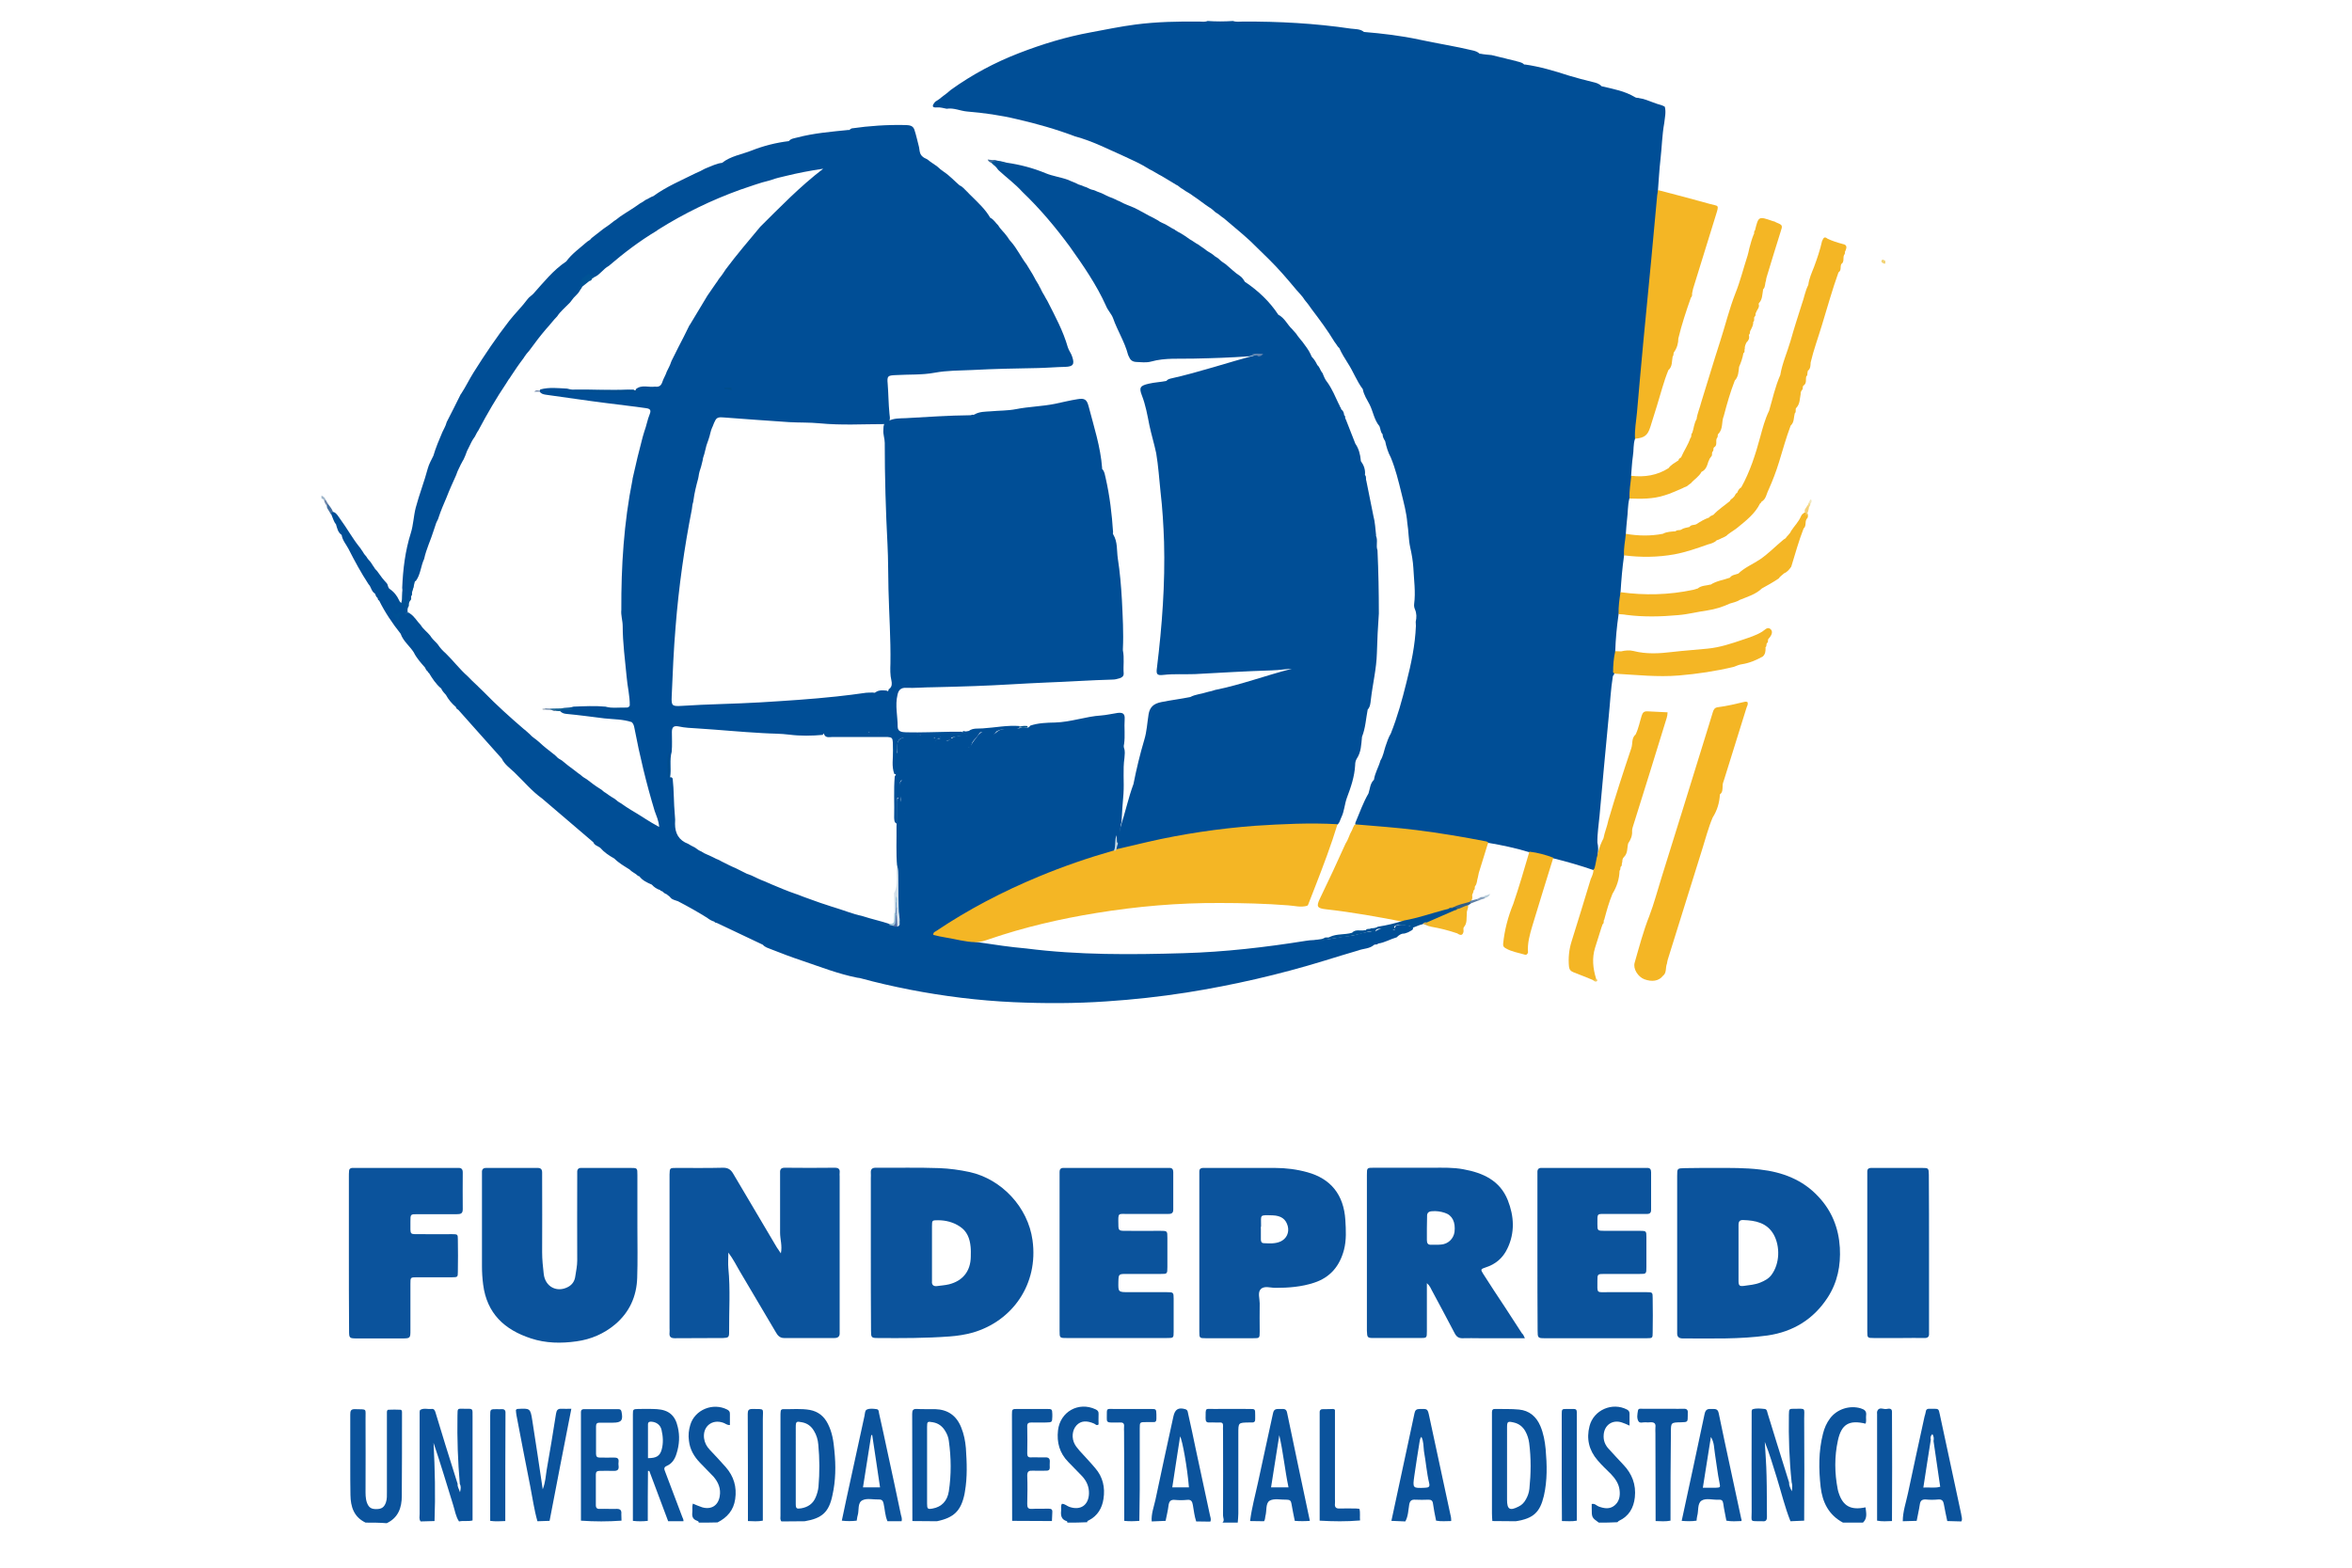 <?xml version="1.0" encoding="utf-8"?>
<!-- Generator: Adobe Illustrator 22.0.1, SVG Export Plug-In . SVG Version: 6.00 Build 0)  -->
<svg version="1.1" id="Layer_1" xmlns="http://www.w3.org/2000/svg" xmlns:xlink="http://www.w3.org/1999/xlink" x="0px" y="0px"
	 viewBox="0 0 1200 800" style="enable-background:new 0 0 1200 800;" xml:space="preserve">
<style type="text/css">
	.st0{fill:#1E4B95;}
	.st1{fill:#222B5D;}
	.st2{fill:#FFFFFF;}
	.st3{fill:#006F47;}
	.st4{stroke:#FFFFFF;stroke-width:0.5;stroke-miterlimit:10;}
	.st5{fill:#005291;}
	.st6{fill:#F2B519;}
	.st7{fill:#2B388D;}
	.st8{fill:#54565A;}
	.st9{fill:#93D500;}
	.st10{fill:#DE3726;}
	.st11{fill:none;}
	.st12{fill:#32373C;}
	.st13{fill:#2B2B85;}
	.st14{fill:#2E318F;}
	.st15{fill:#FFE900;}
	.st16{fill:#F2D376;}
	.st17{fill:#A0B6CA;}
	.st18{fill:#004E96;}
	.st19{fill:#F4B625;}
	.st20{fill:#F4B727;}
	.st21{fill:#335E84;}
	.st22{fill:#5F80A5;}
	.st23{fill:#849EBB;}
	.st24{fill:#B9CDDA;}
	.st25{fill:#F1C858;}
	.st26{fill:#3F6C9E;}
	.st27{fill:#7087AA;}
	.st28{fill:#005094;}
	.st29{fill:#D2DFEA;}
	.st30{fill:#004D8E;}
	.st31{fill:#005195;}
	.st32{fill:#005395;}
	.st33{fill:#004D8C;}
	.st34{fill:#146294;}
	.st35{fill:#004D8D;}
	.st36{fill:#C3D7E3;}
	.st37{fill:#9CC2D8;}
	.st38{fill:#4C6AA3;}
	.st39{fill:#004F87;}
	.st40{fill:#778DAD;}
	.st41{fill:#F4D076;}
	.st42{fill:#D6AE50;}
	.st43{fill:#F1E7BD;}
	.st44{fill:#F4DB8D;}
	.st45{fill:#5F83AF;}
	.st46{fill:#3D6C9C;}
	.st47{fill:#045A97;}
	.st48{fill:#5D7DA1;}
	.st49{fill:#B1BBC6;}
	.st50{fill:#6186B4;}
	.st51{fill:#7BA5CB;}
	.st52{fill:#0B539C;}
	.st53{fill:#8BD1D2;}
	.st54{clip-path:url(#SVGID_2_);fill:#8BD1D2;}
	.st55{clip-path:url(#SVGID_2_);fill:#009E92;}
	.st56{fill:#009E92;}
	.st57{fill:#61C6D8;}
	.st58{filter:url(#Adobe_OpacityMaskFilter);}
	.st59{clip-path:url(#SVGID_4_);fill:url(#SVGID_6_);}
	.st60{clip-path:url(#SVGID_4_);mask:url(#SVGID_5_);fill:url(#SVGID_7_);}
	.st61{filter:url(#Adobe_OpacityMaskFilter_1_);}
	.st62{clip-path:url(#SVGID_9_);fill:url(#SVGID_11_);}
	.st63{clip-path:url(#SVGID_9_);mask:url(#SVGID_10_);fill:url(#SVGID_12_);}
	.st64{filter:url(#Adobe_OpacityMaskFilter_2_);}
	.st65{clip-path:url(#SVGID_14_);fill:url(#SVGID_16_);}
	.st66{clip-path:url(#SVGID_14_);mask:url(#SVGID_15_);fill:url(#SVGID_17_);}
	.st67{filter:url(#Adobe_OpacityMaskFilter_3_);}
	.st68{clip-path:url(#SVGID_19_);fill:url(#SVGID_21_);}
	.st69{clip-path:url(#SVGID_19_);mask:url(#SVGID_20_);fill:url(#SVGID_22_);}
	.st70{fill:#F06F21;}
	.st71{fill:#ACCE38;}
	.st72{fill:#A4CF53;}
	.st73{fill:#A4A6A9;}
	.st74{fill:#231F20;stroke:#231F20;stroke-miterlimit:10;}
	.st75{fill:#1F1E19;}
	.st76{fill:#881B1B;}
	.st77{fill-rule:evenodd;clip-rule:evenodd;fill:#DF9F26;}
	.st78{clip-path:url(#SVGID_24_);}
	.st79{clip-path:url(#SVGID_26_);fill:#090E0C;}
	.st80{clip-path:url(#SVGID_26_);fill:#FFFFFF;}
	.st81{clip-path:url(#SVGID_28_);}
	.st82{fill:#6EBB46;}
	.st83{fill:#065686;}
	.st84{fill:#4C4C4D;}
	.st85{fill-rule:evenodd;clip-rule:evenodd;fill:#166D38;}
	.st86{fill:#006838;}
	.st87{fill:#6D6E70;}
	.st88{fill:url(#SVGID_31_);}
	.st89{fill:#863132;}
	.st90{fill:#231F20;}
	.st91{fill:#224098;stroke:#224098;stroke-width:0.261;stroke-miterlimit:10;}
	.st92{fill:#2A307D;stroke:#2A307D;stroke-width:1.256;stroke-miterlimit:10;}
	.st93{fill:#A0A0A9;}
	.st94{fill:#60B946;}
	.st95{fill:#812B8E;}
	.st96{fill:#EC4095;}
	.st97{fill:#409C73;}
	.st98{fill:#0578BC;}
	.st99{fill:#224098;stroke:#224098;stroke-width:1.256;stroke-miterlimit:10;}
	.st100{fill:#EBE8DD;}
	.st101{fill:#F6921E;}
	.st102{fill:#191310;}
	.st103{fill:#95513B;}
	.st104{fill:#80B7DF;}
	.st105{fill:#87C340;}
	.st106{clip-path:url(#SVGID_33_);}
	.st107{clip-path:url(#SVGID_35_);}
</style>
<g>
	<g>
		<g>
			<path class="st16" d="M961.9,134.5c-0.2,0-0.5,0.1-0.7,0c-0.8-0.3-1.7-0.8-1.1-1.7c0.5-0.8,1.2,0.2,1.8,0.3
				C961.9,133.6,961.9,134,961.9,134.5z"/>
			<path class="st17" d="M165.2,255c-0.4-0.2-0.8-0.5-1.2-0.7c0-0.5,0-0.9,0-1.4c1,0.4,1.8,1.1,2.1,2.1
				C165.8,255.4,165.5,255.4,165.2,255z"/>
			<path class="st18" d="M777.5,32.8c0.1,0.2,0.3,0.2,0.5,0.1c7.7,1.1,15.1,3.3,22.5,5.7c3.9,1.2,7.9,2.2,11.9,3.2
				c1.7,0.4,3.5,0.8,4.7,2.2l0,0c5.9,1.4,11.8,2.4,17.1,5.6l0,0c0.7,0.5,1.5,0.2,2.2,0.5c2.5,0.3,4.8,1.4,7.1,2.2
				c0.3,0.1,0.6,0.2,0.9,0.3c1.3,0.6,2.8,0.8,4.1,1.4c0.3,0.1,0.6,0.3,0.9,0.5c0.7,2.8,0,5.5-0.3,8.3c-1.1,6.1-1.2,12.2-1.9,18.3
				c-0.6,5.3-0.9,10.6-1.3,15.9c1.6,3.8,0.2,7.6-0.2,11.3c-1.3,14.4-2.6,28.8-4,43.2c-1.4,14.5-2.7,29-4.1,43.6
				c-0.8,8.3-1.6,16.6-2.3,24.9c-0.1,1.4-0.2,2.8-1.1,3.9c-1,2.9-0.6,5.9-1.1,8.9c-0.5,3.3-0.6,6.7-0.9,10c1.2,4,0.6,7.8-0.9,11.6
				c-0.9,3.6-0.7,7.3-1.2,10.9c-0.3,2.4-0.4,4.8-0.6,7.2c1.4,3.8,0.4,7.4-0.9,11c-0.9,6.2-1.4,12.5-1.8,18.8c1.2,3.9,0.6,7.6-1,11.2
				c-0.9,6.3-1.5,12.5-1.7,18.9c1.2,3.5,0,6.9-0.2,10.3c-0.1,0.8-0.4,1.6-1,2.3c-1.1,6.7-1.4,13.6-2.1,20.4
				c-1.6,16.9-3.2,33.8-4.7,50.8c-0.4,4.6-1.2,9.2-1.1,13.8c1,4-0.3,7.8-0.4,11.8c-0.3,0.9-0.2,2.1-1.6,2.2
				c-6.7-2.3-13.6-4.3-20.5-6c-4.3,0-8.4-1.2-12.2-3.1c-6.9-2.1-13.9-3.6-21-4.8c-1.4,0.6-2.8,0.3-4.2,0
				c-17.1-3.5-34.4-5.7-51.7-7.3c-3.7-0.3-7.6,0.2-11.2-1.3c-0.9-0.5-0.9-1.3-0.5-2.1c2.1-4.9,3.8-9.9,6.5-14.5l0,0
				c0.8-2.4,0.8-5.1,2.8-7l0,0c0.5-3.5,2.4-6.5,3.3-9.8c1.4-2.2,1.8-4.9,2.6-7.3c0.8-2.3,1.5-4.5,2.7-6.5c3.4-8.5,5.8-17.3,8-26.2
				c2.4-9.4,4.4-18.9,4.8-28.7c0-0.7-0.1-1.4-0.1-2.1c0.5-2.2,0.5-4.3-0.4-6.4c-0.4-0.9-0.5-1.8-0.4-2.7c0.8-6.1-0.1-12.2-0.4-18.3
				c-0.2-3.5-0.8-7-1.6-10.5c-0.9-4.1-0.8-8.4-1.5-12.6c-0.4-5.2-1.8-10.2-3-15.2c-1.5-6.1-3-12.3-5.4-18.1
				c-1.4-2.6-2.3-5.5-2.9-8.4l0,0c-0.7-1.1-1.3-2.2-1.3-3.5l0,0c-1.1-1.1-1-2.7-1.6-4.1l0,0c-2.7-3.2-3.2-7.4-5-11
				c-1.3-2.5-3-5-3.5-7.9l0,0c-3.1-4.1-4.8-8.9-7.6-13.2c-1.6-2.5-3.2-5.1-4.4-7.8c-0.8-0.6-1.2-1.5-1.8-2.3
				c-0.2-0.2-0.4-0.5-0.6-0.8c-3.5-5.8-7.5-11.2-11.6-16.6c-1.1-1.7-2.4-3.3-3.7-4.9c-1.1-1.9-2.8-3.4-4.2-5.1
				c-4.5-5.4-9.1-10.8-14.1-15.7c-3.1-3.1-6.2-6.1-9.3-9.1c-4.4-4.1-9.2-7.9-13.7-11.8c-1.2-0.7-2.2-1.8-3.4-2.5
				c-0.3-0.2-0.5-0.3-0.8-0.5c-1-0.9-2-1.9-3.3-2.6c-2.6-1.7-5-3.7-7.6-5.4c-1.2-0.9-2.5-1.8-3.8-2.5c-0.3-0.1-0.5-0.3-0.8-0.5
				c-0.5-0.3-1-0.7-1.5-1c-0.3-0.1-0.5-0.3-0.8-0.5c-0.5-0.3-0.9-0.8-1.4-1.1c-0.3-0.1-0.5-0.3-0.8-0.4c-2.4-1.5-4.9-3-7.3-4.4
				c-2-1-3.9-2.3-5.9-3.3c-0.3-0.1-0.6-0.3-0.9-0.5c-3.8-2.4-7.8-4.2-11.9-6.1c-8.4-3.7-16.6-8-25.6-10.4
				c-9.7-3.7-19.7-6.5-29.7-8.8c-8.3-2-16.9-3.2-25.4-3.9c-3.5-0.3-6.8-2-10.4-1.4c-1.6-0.3-3.2-0.8-4.8-0.7c-3,0.3-2.6-1-1.2-2.7
				c0.2-0.2,0.5-0.5,0.8-0.6c0.6-0.4,1.3-0.8,1.9-1.3c0.2-0.2,0.4-0.4,0.7-0.6c0.9-0.8,2-1.4,2.9-2.2c0.2-0.2,0.5-0.4,0.7-0.6
				c0.4-0.3,0.8-0.7,1.2-1c10.7-7.7,22.3-13.9,34.7-18.7c11.9-4.6,24-8.3,36.6-10.6c7.6-1.4,15.2-3,22.9-4
				c10.8-1.4,21.6-1.6,32.5-1.5c1.4,0,2.8,0.3,4.2-0.3c4.3,0.3,8.6,0.3,13,0c1.6,0.6,3.3,0.3,4.9,0.3c18.5-0.1,36.9,0.9,55.2,3.6
				c2.3,0.3,4.8,0.1,6.7,1.7l0,0c9.5,0.8,18.9,1.9,28.2,3.9c9.2,2,18.5,3.4,27.6,5.6c1.2,0.3,2.2,0.7,3.1,1.5
				c0.1,0.2,0.3,0.2,0.5,0.1c1.9,0.4,3.8,0.5,5.7,0.7c1.6,0.4,3.3,0.8,4.9,1.2c0.3,0.1,0.6,0.1,1,0.2c1.7,0.5,3.4,0.9,5.2,1.3
				c0.3,0.1,0.6,0.2,0.9,0.2C774.5,31.6,776.3,31.6,777.5,32.8z"/>
			<path class="st18" d="M169.8,261.2c0.2,0.1,0.3,0.1,0.5,0.1c0,0,0,0,0,0c1.6,0.7,2.3,2.3,3.3,3.6c3.4,4.6,6.1,9.6,9.6,14
				c0.5,0.5,0.9,1.2,1.3,1.8c0.2,0.2,0.3,0.5,0.5,0.7c0.3,0.5,0.5,0.9,0.8,1.3c0.2,0.2,0.3,0.4,0.5,0.6c0.2,0.2,0.3,0.4,0.5,0.6
				c0.2,0.2,0.3,0.4,0.4,0.6c0.1,0.2,0.3,0.4,0.4,0.6c0.2,0.2,0.3,0.4,0.5,0.6c0.3,0.3,0.5,0.6,0.8,0.9c0.2,0.2,0.3,0.4,0.5,0.7
				c0.3,0.5,0.6,0.9,0.9,1.4c0.2,0.2,0.3,0.5,0.5,0.7c0.4,0.8,1,1.4,1.6,2c0.2,0.2,0.4,0.5,0.5,0.7c1.3,1.9,2.7,3.7,4.3,5.4
				c0.2,0.2,0.4,0.5,0.5,0.8c0.2,0.7,0.4,1.5,0.9,2.1l0,0c2.3,1.5,3.9,3.5,5,5.9c0.3,0.6,0.5,1.4,1.2,1.6c2.5,0.6,2.9,2.3,2.7,4.5
				c-0.2,0.3-0.3,0.7-0.8,0.7c0.3,0.1,0.4,0.1,0.5-0.3c0.2-0.2,0.5-0.3,0.8-0.2c0.1,0,0.3,0.1,0.4,0.1c0.3,0.1,0.6,0.2,0.8,0.4
				c2.3,1.5,3.5,3.9,5.4,5.8c1.3,2.2,3.4,3.6,4.9,5.5c0.9,1.5,2.1,2.6,3.3,3.8c0.2,0.2,0.4,0.4,0.6,0.7c1.1,1.7,2.5,3.2,4,4.5
				c3.9,3.8,7.1,8.1,11.2,11.7c1.5,1.6,3.1,3.1,4.7,4.6c0.2,0.2,0.5,0.4,0.7,0.7c0.9,0.9,1.8,1.8,2.7,2.6c6.5,6.7,13.5,13,20.6,19.1
				c0.3,0.2,0.5,0.4,0.8,0.6c0.1,0.1,0.2,0.2,0.3,0.3c0.2,0.2,0.4,0.4,0.7,0.6c0.1,0.1,0.2,0.2,0.3,0.3c0.2,0.2,0.4,0.4,0.7,0.6
				c0.1,0.1,0.2,0.2,0.3,0.3c1.2,1.4,2.9,2.3,4.2,3.5c0.2,0.2,0.5,0.4,0.7,0.6c2.2,2.1,4.6,3.9,7,5.8c0.3,0.2,0.5,0.4,0.8,0.6
				c0.1,0.1,0.2,0.2,0.3,0.3c0.7,0.8,1.5,1.5,2.5,2c0.3,0.2,0.5,0.3,0.8,0.5c2.1,1.8,4.2,3.4,6.4,5c1.1,0.9,2.2,1.7,3.3,2.5
				c0.3,0.2,0.5,0.4,0.7,0.6c0.5,0.4,1,0.7,1.5,1c0.3,0.2,0.5,0.3,0.8,0.5c2.2,1.7,4.4,3.4,6.7,4.8c0.3,0.2,0.5,0.3,0.8,0.5
				c0.7,0.6,1.3,1.2,2.1,1.6c0.2,0.1,0.5,0.3,0.7,0.5c0.2,0.2,0.5,0.3,0.7,0.5c0.1,0.1,0.2,0.2,0.3,0.2c0.8,0.6,1.7,1.1,2.5,1.6
				c0.3,0.1,0.5,0.3,0.7,0.5c0.2,0.2,0.5,0.4,0.7,0.5c0.1,0.1,0.2,0.2,0.3,0.3c0.5,0.4,1,0.7,1.5,1c0.3,0.1,0.5,0.3,0.8,0.5
				c1.5,1.1,3.1,2.1,4.7,3.1c4.7,2.7,9.1,5.9,14.4,8.7c-0.2-3.2-1.4-5.6-2.3-8.2c-4.2-13.9-7.6-28-10.3-42.2
				c-0.2-1.1-0.5-2.3-1.4-3.1c-4.5-1.5-9.2-1.4-13.9-1.9c-6.5-0.8-13-1.7-19.5-2.3c-1.2-0.1-2.3-0.5-3.1-1.4
				c0.1-1.6,1.5-1.6,2.6-1.7c1.4-0.1,2.8-0.1,4.2-0.6c5.4-0.2,10.9-0.5,16.3,0c3.5,1,7.1,0.4,10.7,0.5c0.8,0,1.3-0.3,1.7-1
				c0.1-5-1.2-9.8-1.6-14.8c-0.8-8.6-2-17.2-2-25.8c0-2.8-1-5.5-0.7-8.3c-0.1-22.3,1.3-44.5,5.7-66.4c0-0.4,0.1-0.8,0.2-1.2
				c1.5-6.9,3.2-13.8,5-20.6c0.3-0.9,0.5-1.8,0.8-2.7c1.1-2.9,1.6-6.1,2.8-9c0.7-1.8,0.4-2.7-1.8-3c-6.8-1-13.6-1.7-20.3-2.6
				c-10.4-1.3-20.8-2.9-31.1-4.3c-1.2-0.2-2.3-0.5-3-1.6c-0.1-0.5,0.1-0.8,0.5-1.1c4.5-1.2,9-0.6,13.5-0.4c1.1,0.3,2.3,0.6,3.5,0.5
				c9.2-0.2,18.4,0.5,27.6,0c0.9,0,1.9,0.1,2.8,0c0.3,0,1.1,1.2,1.2-0.2c3-2.5,6.5-0.8,9.8-1.3c2,0.3,3.1-0.5,3.7-2.3
				c0.6-1.9,1.7-3.5,2.3-5.4c0.7-1.5,1.6-3,2.1-4.6c0.1-0.3,0.2-0.6,0.3-0.8c0.3-0.5,0.5-1.1,0.8-1.6c0.9-1.8,1.8-3.6,2.7-5.4
				c1.9-3.5,3.6-7.1,5.4-10.7c0.1-0.3,0.3-0.6,0.5-0.8c3-4.9,5.9-9.9,8.9-14.8c1.4-2,2.8-4,4.2-6.1c0.2-0.3,0.3-0.5,0.5-0.7
				c0.1-0.1,0.2-0.2,0.3-0.4c0.3-0.4,0.5-0.7,0.7-1.1c0.2-0.3,0.3-0.5,0.5-0.7c1.2-1.4,2.2-3,3.2-4.5c5.6-7.5,11.6-14.5,17.6-21.7
				C398,105.7,408,95.3,420,86.1c-6.8,1-13,2.2-19.1,3.7c-2.5,0.6-4.9,1.1-7.3,2c-0.3,0.1-0.7,0.2-1,0.3c-5.1,1.2-10,3.1-14.9,4.7
				c-14.7,5.3-28.7,12.1-41.9,20.4c-0.3,0.2-0.5,0.4-0.8,0.6c-8.7,5.2-16.7,11.3-24.4,17.9c-2.8,1.5-4.4,4.4-7.3,5.7
				c-4.4-0.4-5.6,0.4-6.3,4.3c0,0.3,0,0.6-0.1,0.9c-0.4,0.6-0.8,1.2-1.2,1.9c-1,1.8-2.8,2.9-3.9,4.6c-0.2,0.3-0.4,0.5-0.6,0.8
				c-0.2,0.3-0.4,0.5-0.6,0.7c-0.1,0.1-0.2,0.2-0.3,0.3c-2,2.1-4.4,4-6,6.5c-2,2-3.7,4.4-5.6,6.4c-2.9,3.4-5.6,6.9-8.2,10.5
				c-0.2,0.3-0.4,0.5-0.6,0.8c-0.9,0.9-1.6,1.9-2.3,2.9c-0.2,0.3-0.3,0.5-0.5,0.8c-2.3,3-4.4,6.1-6.5,9.3c-0.2,0.3-0.3,0.5-0.5,0.8
				c-0.5,0.6-0.9,1.2-1.3,1.9c-0.2,0.3-0.3,0.5-0.5,0.8c-5.1,7.6-9.7,15.5-14,23.6c-0.1,0.3-0.3,0.6-0.5,0.8
				c-0.5,0.8-0.9,1.6-1.3,2.4c-0.1,0.3-0.3,0.5-0.5,0.8c-1.1,1.5-1.9,3.2-2.7,4.9c-0.1,0.3-0.3,0.5-0.4,0.8
				c-0.2,0.4-0.4,0.8-0.6,1.2c-0.1,0.3-0.2,0.6-0.3,0.8c-0.4,1.2-0.9,2.3-1.4,3.4c-0.1,0.3-0.3,0.5-0.4,0.7
				c-0.2,0.3-0.4,0.7-0.6,1.1c-0.1,0.2-0.2,0.5-0.4,0.7c-0.2,0.4-0.3,0.7-0.5,1.1c-0.1,0.3-0.2,0.5-0.4,0.8
				c-0.6,1.2-1.2,2.5-1.6,3.8c-1.7,3.8-3.4,7.5-4.9,11.4c-1.4,3.3-2.9,6.7-4,10.1c-0.1,0.3-0.2,0.6-0.3,0.9c-0.5,1-1,1.9-1.3,3
				c-0.1,0.3-0.2,0.6-0.3,0.9c-0.2,0.6-0.4,1.2-0.6,1.8c-1.5,4.9-3.8,9.5-4.9,14.6c-1.7,3.6-1.8,7.9-4.2,11.2
				c-2,0.8-0.7,2.8-1.5,4.1c-0.6,1.1-0.4,2.4-0.8,3.6c-0.7,1.5-1.3,4-3,3.7c-1.9-0.4-1.5-3-1.6-4.7c-0.1-1,0.1-2-0.1-3.1
				c0.4-9.5,1.5-18.8,4.4-28c1.3-4.1,1.4-8.6,2.5-12.9c1.8-6.8,4.4-13.4,6.2-20.2c0.6-2.2,1.8-4.2,2.8-6.3c1.2-4.1,2.9-8.1,4.6-12.1
				c0.7-1.6,1.7-3.1,2.1-4.8c0.1-0.3,0.2-0.6,0.4-0.9c2.2-4.4,4.5-8.7,6.6-13.1c0.1-0.3,0.3-0.6,0.5-0.8c2.3-3.5,4.1-7.3,6.3-10.8
				c5.7-9.1,11.7-18,18.3-26.5c3-3.8,6.5-7.2,9.3-11c0.8-1.1,2.1-1.8,3-2.8c5.2-5.8,10.1-12,16.7-16.4l0,0c2.9-4,7-6.8,10.7-10.1
				c0.5-0.4,1.1-0.6,1.6-1.1c0.2-0.3,0.4-0.5,0.6-0.7c1.8-1.4,3.7-2.9,5.5-4.3c0.2-0.2,0.5-0.4,0.8-0.6c1.8-1.2,3.6-2.5,5.3-3.9
				c1.1-0.6,2-1.5,3-2.2c3.2-2.2,6.6-4.1,9.7-6.4c0.2-0.2,0.5-0.3,0.8-0.5c0.7-0.4,1.3-0.7,1.9-1.2c0.2-0.2,0.5-0.3,0.8-0.5
				c1.3-0.5,2.3-1.4,3.7-1.8c6.7-4.9,14.4-8.1,21.8-11.8c1.5-0.6,2.9-1.3,4.3-2.1c0.3-0.1,0.6-0.3,0.9-0.4c2.7-1,5.2-2.4,8.1-2.7
				l0,0c4.4-3.5,10.1-4.3,15.1-6.3c6.1-2.4,12.4-4,19-4.8l0,0c1-1.3,2.6-1.4,4.1-1.8c8.7-2.3,17.6-3,26.4-3.9
				c0.2,0.1,0.4,0.1,0.5-0.1c0.3-0.3,0.7-0.6,1.1-0.7c9-1.3,18.1-1.9,27.3-1.7c1.9,0.1,3.8,0.1,4.6,2.3c1,3,1.6,6,2.4,9
				c0.2,0.9,0.2,1.9,0.5,2.8c0.1,0.3,0.2,0.5,0.3,0.8c0.3,0.5,0.6,0.9,1.1,1.3c0.2,0.1,0.5,0.3,0.7,0.5c0.4,0.2,0.8,0.4,1.2,0.6
				c0.3,0.1,0.5,0.3,0.8,0.5c1.4,1.2,3,2.1,4.5,3.2c0.3,0.2,0.5,0.4,0.7,0.6c0.2,0.2,0.5,0.4,0.7,0.6c0.1,0.1,0.2,0.2,0.3,0.3
				c0.6,0.5,1.3,0.9,1.9,1.4c3,2,5.3,4.6,8,6.9c1.5,0.6,2.4,1.9,3.6,3c0.2,0.2,0.5,0.4,0.7,0.7c0.6,0.7,1.3,1.3,2,2
				c3.4,3.4,6.9,6.6,9.3,10.8l0,0c1.8,0.8,2.7,2.6,4.1,3.9c1.2,2.1,3.1,3.6,4.4,5.5c0.2,0.2,0.4,0.5,0.6,0.8
				c0.2,0.4,0.5,0.8,0.8,1.2c0.2,0.2,0.4,0.5,0.6,0.7c3.2,3.6,5.2,8,8.1,11.8c1.3,2.3,2.9,4.5,4.1,6.9c0.5,1.1,1.2,2,1.8,3.1
				c0.2,0.2,0.3,0.5,0.4,0.8c0.2,0.4,0.4,0.8,0.6,1.1c0.2,0.2,0.3,0.5,0.4,0.8c0.3,0.7,0.7,1.3,1,1.9c0.2,0.3,0.3,0.6,0.5,0.8
				c0.5,1.1,1.2,2.1,1.8,3.2c3.9,7.7,8,15.2,10.4,23.6c0.5,1.7,1.8,3.2,2.3,5c1.2,3.7,0.4,4.9-3.7,5c-4.6,0.1-9.2,0.5-13.8,0.6
				c-11.2,0.2-22.4,0.4-33.5,1c-6.4,0.3-12.9,0.2-19.3,1.4c-6.4,1.2-13.2,0.8-19.7,1.2c-4.1,0.2-4.6,0.3-4.2,4.5
				c0.4,5.1,0.4,10.2,0.9,15.2c0.1,1.2,0.5,2.5-0.1,3.8c-0.4,0.9-1.1,1.3-2,1.5c-11.2,0-22.4,0.7-33.6-0.4
				c-5.1-0.5-10.3-0.3-15.5-0.6c-11.2-0.7-22.3-1.6-33.5-2.4c-1.7-0.1-3.3-0.3-4.2,1.6c-0.4,0.8-0.8,1.6-1.1,2.5
				c-0.1,0.3-0.2,0.6-0.4,0.9c-0.9,1.9-1.1,4-1.8,5.9c-0.1,0.3-0.2,0.6-0.3,0.9c-0.2,0.5-0.4,1.1-0.6,1.7c-0.1,0.3-0.2,0.6-0.3,0.9
				c-0.4,1.4-0.7,2.9-1.1,4.4c-0.1,0.3-0.2,0.6-0.3,0.9c-0.3,0.7-0.4,1.5-0.5,2.2c-0.3,1.1-0.5,2.1-0.8,3.2
				c-0.6,1.7-1.1,3.4-1.3,5.1c-0.1,0.3-0.1,0.7-0.2,1c-1,3.7-1.9,7.3-2.4,11.1c0,0.4-0.1,0.7-0.2,1.1c-0.4,1.1-0.4,2.2-0.6,3.4
				c-3.9,19.8-6.7,39.8-8.3,59.9c-1,11.9-1.5,23.8-2,35.7c-0.2,4.7,0.2,5.1,5,4.8c13.4-0.9,26.9-1,40.3-1.8
				c12.9-0.8,25.9-1.6,38.8-3c5-0.5,10.1-1.2,15.1-1.9c1.2-0.1,2.4-0.1,3.5-0.1c2.2,0.1,4.1,0.9,5.7,2.4c0.3,0.3,0.6,1,1,0.9
				c5.3-0.6,4.3,3.3,4.6,6.2c0.2,1.8,0.1,3.7,0,5.5c-0.1,1.1-0.4,2.1-1.7,2.3c-1,0.2-1.9-0.1-2.5-0.9c-0.9-1.1-0.3-1.9,0.5-2.7
				c0.3-0.3,0.7-0.7,0.9-1.1c0.3-0.6,0.5-1.3,0-2c-0.1-0.2-0.4-0.3-0.6-0.2c-0.8,0.2-1.1,0.8-1.2,1.5c-0.2,0.9,0,1.9,0,2.8
				c0.1,1.4,0,2.5-1.6,3c-0.8,0.2-1.3,0.7-1.6,1.6c-0.8,2.2-4.6,2.8-5.4,0.8c-0.9-2-1.5-1.2-2.5-0.6c-3.8,2.5-7.4,3.3-10.9-0.7
				c-1-1.2-2.6-0.5-3.3,0.7c-1.7,2.8-3.8,2.6-5.7,0.6c-1.5-1.6-2.5-0.1-3.4-0.1c2.9-0.3,2.9-0.3,2.1,1.6c-5.6,0.5-11.3,0.6-16.9-0.1
				c-4.5-0.6-9.2-0.5-13.7-0.8c-11.2-0.6-22.3-1.7-33.4-2.4c-3.1-0.2-6.4-0.3-9.5-1c-2.4-0.5-3.5,0.2-3.5,2.8
				c0,3.4,0.2,6.7-0.1,10.1c-1.2,4.3-0.1,8.7-0.8,13c0,0,0.1,0.1,0.2,0.1c0.1,0,0.2-0.1,0.3-0.1c0.4,0.1,0.6,0.4,0.8,0.7
				c0.7,6.2,0.5,12.4,1.1,18.6c0.2,1.5,0.2,3,0.1,4.5c0,4.8,1.9,8.4,6.7,10.2c1,0.6,2,1.2,3.1,1.7c0.3,0.1,0.5,0.3,0.8,0.5
				c0.8,0.6,1.6,1.2,2.6,1.6c0.2,0.1,0.5,0.2,0.7,0.4c0.3,0.2,0.7,0.4,1,0.6c0.2,0.1,0.5,0.2,0.7,0.3c0.3,0.2,0.7,0.3,1.1,0.5
				c0.2,0.1,0.5,0.2,0.7,0.3c0.6,0.3,1.2,0.6,1.9,0.9c0.3,0.1,0.5,0.2,0.8,0.4c0.6,0.4,1.3,0.6,2,0.9c0.3,0.1,0.5,0.3,0.8,0.4
				c0.6,0.4,1.3,0.7,1.9,1c0.3,0.1,0.5,0.2,0.8,0.4c0.4,0.2,0.8,0.4,1.2,0.6c0.3,0.1,0.5,0.2,0.8,0.4c1.1,0.6,2.2,1,3.3,1.5
				c0.3,0.1,0.6,0.3,0.8,0.4c1.7,0.9,3.3,1.7,5,2.5c0.7,0.3,1.5,0.5,2.2,0.8c1.3,0.6,2.5,1.2,3.8,1.8c0.3,0.1,0.6,0.2,0.9,0.4
				c1.4,0.6,2.9,1.1,4.3,1.8c0.3,0.1,0.6,0.2,0.9,0.4c4.3,1.8,8.5,3.6,12.9,5.1c0.3,0.1,0.6,0.2,0.9,0.3c1,0.4,2.1,0.8,3.1,1.2
				c3.8,1.3,7.5,2.8,11.4,4c0.3,0.1,0.6,0.2,0.9,0.3c0.6,0.2,1.2,0.4,1.8,0.6c0.3,0.1,0.6,0.2,1,0.3c5,1.5,9.8,3.5,14.9,4.6
				c4.6,1.5,9.3,2.5,13.8,4c0.8,0.3,1.6,0.6,2.4,0.8c0.8,0.2,1.6,0.5,2.3-0.3c1.1-2.9-0.4-5.7-0.4-8.6c0-5.5,0-11.1,0-16.6
				c0-1.6,0-3.2-0.5-4.8c-0.6-6.8-0.2-13.6-0.3-20.4c0.3-3.8,0.1-7.6,0.2-11.4c0-1.3-0.2-2.7,1.6-3.8c0.4,3.1,0.3,6.1,1.6,8.8
				c0.6-0.4,1.4-1.4,0.6-1.8c-2.7-1.4-1.7-3.7-1.9-5.8c-0.2-2-0.5-3.9-0.5-5.9c0-1.7,0.2-3.1,1.7-4.2c2-1.6,2.1-7.8,0.1-9.4
				c-1.2-0.9-1.8-2.1-2.6-3.2c-0.2-0.3-0.3-0.6-0.4-0.9c-0.7-6.3,0.7-7.9,7.1-8.1c1.4,0,2.8,0,4.1-0.7c1-0.5,2.1-0.6,2.9,0.2
				c0.6,0.5,0.6,1.3,0.2,1.9c-0.7,1-1.8,1-2.8,0.9c-0.3,0-0.7-0.1-0.4,0c1.2-0.1,2.3,1.4,3.8,2.1c2.8,1.3,3.8,0.7,4.5-2.3
				c0.2-0.3,0.4-0.6,0.7-0.8c1.3-0.6,2.5-0.2,3.7,0.3c1.8,0.8,2.6,0.5,4.4-1c1.3-1.1,6.8-1.6,8.3-0.8c1.5,0.8,1.7,1.8,0.2,2.9
				c-0.3,0.2-0.6,0.3-1,0.4c-0.8,0.3-2,0.2-2.2,1.4c-0.1,0.5,0.4,0.8,0.9,0.9c1.2,0.2,2.6,0.2,3.2-1c0.9-1.8,2.3-3.2,3.4-4.8
				c1.3-1.8,2.7-2.5,4.8-1.3c1.7,1,3.2,1,4.8-0.5c1.7-1.7,4-1.8,6.3-1.9c2.1-0.1,4.3,0.2,6.3-0.4c1.4-0.9,3.5,1,4.6-1.1
				c4.1-1.4,8.4-1.5,12.6-1.6c8.1-0.2,15.7-3.1,23.6-3.6c2.8-0.2,5.6-0.9,8.4-1.3c2.5-0.3,3.8,0.3,3.6,3.1
				c-0.3,4.3,0.3,8.6-0.3,12.8c-0.2,0.7-0.2,1.4,0,2.1c0.6,1.6,0.3,3.3,0.2,4.9c-0.9,6.1-0.1,12.2-0.5,18.3c-0.4,4.8-0.8,9.7-1,14.5
				c-0.7,1.9-0.6,3.9-0.6,5.9c0,0.6-0.1,1.2-0.3,1.7c-1,2.5,0.4,5.4-1.5,7.7c-2.5,1.8-5.6,2.4-8.5,3.3
				c-28.2,8.7-54.8,20.6-79.4,36.8c-0.8,0.6-1.9,0.9-2.4,2.4c6.7,1.5,13.4,2.5,20.1,3.6c8,1.2,15.9,2.4,24,3.1
				c26.7,3.4,53.5,3.2,80.3,2.4c20.9-0.6,41.7-3,62.3-6.3c1.4-0.2,2.8-0.4,4.2-0.4c6.2,0.4,12.1-1.6,18.2-2.1
				c4.3-0.4,8.2-2.8,12.7-1.9c2.6-2.7,5.9-1.3,8.9-1.5c0.6-0.1,1.8,1.2,1.6-0.9c-0.1-1,1.7-1.4,2.9-1.4c1.4-0.1,2.8,0.3,4.2,0.5
				c0.8,0.1,1.8,0.1,2,1.1c0.2,1-0.8,1.3-1.5,1.7c-0.3,0.2-0.6,0.3-0.9,0.5c-0.4,0.2-0.9,0.3-1.4,0.5c-0.3,0.1-0.6,0.2-0.9,0.2
				c-1.5,0-2.6,0.9-3.6,1.9c-3.2,0.9-6.1,2.7-9.5,3.2l0,0c-0.5,0.8-1.5,0.2-2.1,0.7l0,0c-2.3,2-5.4,1.8-8,2.8
				c-5.7,1.7-11.5,3.4-17.2,5.2c-23.1,7.1-46.6,12.5-70.5,16.3c-13.5,2.1-27.1,3.6-40.8,4.5c-15.8,1.1-31.6,1.1-47.4,0.4
				c-17.8-0.8-35.5-3-53-6.4c-8.6-1.7-17-3.6-25.4-5.9c-0.4-0.1-0.9-0.1-1.4-0.2c-9.6-1.9-18.7-5.5-27.9-8.6
				c-5.4-1.8-10.7-3.8-16-5.9c-1.5-0.6-3.1-1-4.2-2.3c-7.7-3.7-15.5-7.3-23.2-11c-0.5-0.3-1.2-0.1-1.6-0.8l0,0
				c-1.4-0.4-2.5-1.1-3.7-2c-4.8-3-9.8-5.8-14.8-8.4c-1.3-0.5-2.7-0.7-3.7-1.7c-0.5-0.8-1.4-1.2-2-1.8l0,0c-0.4-0.4-1.1-0.2-1.3-0.8
				l0.1,0c-0.4,0-0.6-0.3-0.9-0.6l0,0c-0.4-0.4-1.1-0.2-1.3-0.8l0,0c-1.7-0.5-3.1-1.5-4.3-2.8l0,0c-2.4-1-4.7-2.1-6.3-4.2
				c-0.5-0.1-0.9-0.3-1.2-0.7c-1.2-1-2.7-1.6-3.8-2.8l0,0c-2.7-1.7-5.5-3.3-7.8-5.6l0,0c-2.7-1.5-5.2-3.2-7.2-5.5l0,0
				c-1.2-0.9-2.9-1.2-3.5-2.8l0,0c-0.2-0.2-0.5-0.4-0.7-0.6c-8.5-7.2-16.9-14.5-25.4-21.7c-5.3-3.8-9.4-8.8-14.1-13.3
				c-2.3-2.2-5.1-4.1-6.5-7.1c-5-5.6-9.9-11.1-14.9-16.7c-2.4-2.7-4.8-5.4-7.2-8.1c-0.6-0.4-1.2-0.7-1.3-1.5l0,0
				c-2.1-1.8-3.8-3.8-5.1-6.2l0,0c-0.8-0.9-1.6-1.7-2.2-2.8c0-0.3-0.2-0.6-0.5-0.7c-2.5-2.2-4.2-4.8-5.9-7.6l0,0
				c-0.3-0.2-0.6-0.4-0.6-0.8l0,0c-0.8-0.5-1.1-1.3-1.5-2.1l0,0c-2.1-2.4-4.3-4.8-5.7-7.7l0,0c-2.1-3.3-5.4-5.7-6.7-9.5
				c-4.2-5.3-8-10.9-11-17l0,0c-0.8-0.1-0.5-0.9-0.8-1.3l0,0c-0.7-0.5-1-1.4-1.3-2.2l0,0c-1.9-1.1-1.9-3.4-3.3-4.8
				c-3.8-5.8-7.1-11.9-10.2-18c-1.2-2.3-3.1-4.4-3.5-7.1l0,0c-1.9-1.3-2.3-3.5-2.9-5.5l0,0c-1.1-1.2-1.4-2.8-2.1-4.3
				C168.6,261.7,168.7,260.8,169.8,261.2z"/>
			<path class="st19" d="M691.8,420.7c10.3,0.9,20.7,1.6,31,2.9c11.9,1.5,23.8,3.5,35.6,5.8c0.3,0.1,0.6,0.3,0.9,0.5
				c-1.6,5.2-3.2,10.3-4.8,15.5c-0.2,0.8-0.3,1.6-0.5,2.4c-0.5,1.4-0.3,3.1-1.4,4.4l0,0c-0.4,0.6,0.2,1.6-0.7,2.1
				c-0.1,0.1-0.2,0.3-0.1,0.4c-0.2,0.5-0.2,1.2-0.6,1.6c0,0.2-0.1,0.5-0.1,0.7c0.3,1.2-0.1,2.2-0.7,3.2c-0.2,0.3-0.4,0.5-0.7,0.6
				c-2.5,1.2-5.2,1.8-7.7,2.8c-0.3,0.1-0.6,0.2-0.9,0.3c-0.8,0.2-1.6,0.5-2.4,0.9c-7.3,2.1-14.5,4.8-22.2,5.7
				c-13.3-2.6-26.6-5-40.1-6.5c-4.4-0.5-4.9-1.4-3-5.4c4.5-9.3,8.9-18.7,13.1-28.1c1-1.5,1.6-3.2,2.3-4.9c0.1-0.3,0.3-0.6,0.4-0.8
				c0.5-0.8,0.8-1.6,1.1-2.4c0.1-0.3,0.2-0.5,0.4-0.8C690.9,421,691.3,420.7,691.8,420.7z"/>
			<path class="st19" d="M828.6,283.4c-0.3-3.7,0.6-7.3,0.9-11c6.3,1.1,12.6,1.2,18.9,0c2-1.1,4.3-1.1,6.5-1.3l0,0
				c0.8-0.9,1.9-0.3,2.8-0.8l0,0c1.3-0.9,2.8-1,4.3-1.4l0,0c0.8-1.3,2.4-0.8,3.5-1.4l0,0c2-1.3,4.1-2.6,6.5-3.4l0,0
				c0.5-0.8,1.4-1,2.2-1.4l0,0c2.5-2.7,5.6-4.7,8.4-7l0,0c0.2-0.7,0.8-1.1,1.4-1.5l0,0c0.2-0.3,0.5-0.5,0.7-0.7l0,0
				c0.6-0.6,0.6-1.6,1.6-2l0,0c0.4-1.1,1-2.2,2.1-2.8l0,0c4.5-8.1,7.3-16.9,9.7-25.8c1.2-4.4,2.4-9,4.5-13.3l0,0
				c1.8-6.1,3.1-12.3,5.7-18.2l0,0c1-6,3.5-11.5,5.2-17.3c1.8-6.4,3.8-12.6,5.8-18.9c1.2-3.2,1.7-6.7,3.3-9.8l0,0
				c0.4-3.2,1.7-6.1,2.9-9.1c1.6-4.3,3.1-8.7,4.1-13.2c0.6-1.1,0.9-2.9,2.8-1.3c2.5,1.2,5.1,2,7.7,2.7c2.3,0.4,2.2,1.7,1.5,3.4l0,0
				c-0.6,0.6,0,1.6-0.7,2.1l0,0c-0.8,1.5,0.3,3.6-1.5,4.8l0,0c-0.6,1.4,0.2,3.2-1.4,4.2c-3.2,8.9-5.7,18-8.5,27.1
				c-1.9,6.3-4.2,12.5-5.7,18.9c-0.1,1.5,0,3.1-1.4,4.2c-0.1,0.2-0.2,0.4-0.1,0.6c-0.4,0.7,0.2,1.7-0.7,2.2l0,0
				c-0.5,1.6,0.4,3.6-1.5,4.8l0,0c-0.6,0.6,0,1.6-0.7,2.2c-0.5,0.6-0.8,1.3-0.7,2.1c-0.5,2.4-0.3,5-2.2,7l0,0
				c-0.8,0.8,0.2,2-0.8,2.8l0,0c-0.6,2.1-0.2,4.6-2.1,6.3c-2.3,6.1-4,12.3-5.9,18.5c-1.5,4.9-3.3,9.6-5.4,14.3
				c-1.1,2.1-1.2,4.8-3.7,6.1l0.1,0c-0.1,0.4-0.4,0.6-0.7,0.8l0,0c-2.6,5.3-7.2,8.8-11.7,12.5c-1.5,1.2-3.3,2.2-4.8,3.4
				c-0.4,0.5-0.9,0.8-1.5,1.1c-0.3,0.2-0.5,0.3-0.8,0.4c-1.1,0.4-2.1,1.1-3.3,1.4l0,0c-1.2,1.2-2.8,1.7-4.4,2.1
				c-5.7,2-11.3,4-17.3,5.1C845.8,284.4,837.2,284.5,828.6,283.4z"/>
			<path class="st19" d="M834.2,223.9c-0.3-4.5,0.6-9,1-13.5c1-12.2,2.2-24.4,3.3-36.7c1.3-13.8,2.7-27.7,4-41.5
				c1-10.8,2-21.7,3-32.5c0.1-0.9,0.3-1.8,0.4-2.7c8.9,2.3,17.7,4.6,26.6,7.1c4.2,1.2,4.7,0.1,3,5.5c-3.9,12.6-7.8,25.2-11.7,37.8
				c-0.2,0.8-0.3,1.6-0.5,2.4c0.1,0.8,0,1.5-0.6,2.1c-2.4,6.8-4.7,13.7-6.4,20.8c0,2.5-0.7,4.9-2.2,7l0,0c-0.5,0.6,0,1.6-0.7,2.2
				l0,0c-0.5,2.4,0,5.1-2.2,7c-2.4,5.9-3.9,12-5.8,18.1c-1.2,3.6-2.2,7.3-3.4,10.9C840.6,222.2,839.1,223.4,834.2,223.9z"/>
			<path class="st19" d="M873.8,417.2c-2.2,5.2-3.6,10.7-5.3,16.1c-5.9,18.8-11.7,37.6-17.6,56.4c-0.2,0.7-0.3,1.3-0.4,2
				c-0.9,2.1,0,4.7-2.1,6.3l0,0c-2,2.6-5.5,3.2-9.5,1.7c-3.1-1.2-5.8-5.2-4.9-8.4c2.3-8,4.4-16.1,7.5-23.9
				c2.4-6.3,4.1-12.8,6.1-19.2c7.5-23.9,14.9-47.9,22.3-71.8c1.3-4.3,2.7-8.6,4-13c0.4-1.4,1-2.3,2.5-2.5c4.7-0.6,9.3-1.7,13.9-2.8
				c0.3-0.1,0.7,0,1.2,0.1c0.6,1.1-0.1,2-0.4,2.9c-3.8,12.2-7.6,24.4-11.4,36.6c-0.3,1.1-0.9,2.2-0.8,3.4c-0.1,1.5,0.1,3.2-1.4,4.3
				l0,0C877.3,409.6,876.1,413.6,873.8,417.2z"/>
			<path class="st19" d="M831.4,254.4c-0.2-3.9,0.5-7.7,0.9-11.6c6.8,0.8,13.2-0.2,19-3.9c1.3-1.8,3.3-2.8,5.1-4l0,0
				c0-0.8,0.7-1.1,1.3-1.5l0,0c1.4-3.3,3.6-6.4,4.7-9.8c0.9-0.7,0.1-2,1-2.7l0,0c0.8-2.3,0.9-4.8,2.2-7l0,0c0.4-3,1.7-5.8,2.4-8.7
				c3.2-10.2,6.2-20.4,9.5-30.6c2.7-8.3,4.7-16.7,7.9-24.9c2.5-6.2,4.1-12.8,6.2-19.2c0.4-1.2,0.6-2.5,0.9-3.7
				c0.6-2.4,1.3-4.8,2.2-7.1l0,0c0.6-0.6-0.1-1.6,0.7-2.1l0,0c1.8-7.3,1.8-7.3,9-4.8c0.5,0.2,1.2,0.2,1.6,0.6
				c3.6,1.5,3.6,1.5,2.4,5.1c-2.4,7.7-4.8,15.4-7.1,23.1c-0.2,0.5-0.2,1.1-0.3,1.7c-0.6,1.4-0.2,3.1-1.4,4.3
				c-0.1,0.1-0.2,0.3-0.1,0.5c-0.4,2.2-0.3,4.7-2,6.5c-0.2,0.2-0.2,0.4-0.2,0.6c0.6,1.7-0.9,2.8-1.3,4.2l0,0c-0.6,0.6,0,1.6-0.7,2.1
				l0,0c-0.8,0.8,0.2,2-0.8,2.8l0,0c0.1,1.6-0.7,2.9-1.3,4.2l0,0c-0.6,0.6-0.1,1.5-0.7,2.1c-0.2,0.2-0.2,0.4-0.2,0.6
				c0.4,1.4-0.2,2.6-1.2,3.5c-0.5,1-1,2.1-0.9,3.3c-0.4,0.7,0.3,1.7-0.7,2.2l0,0c-0.4,2.4-1.2,4.7-2.2,7l0,0c-0.3,2.4-0.3,5-2.2,7
				c-2.3,5.9-4,11.9-5.6,18c-1.3,3-0.2,6.6-2.8,9.2l0,0c-0.6,0.6,0,1.6-0.7,2.1l0,0c-0.9,1.5,0.5,3.7-1.5,4.8l0,0
				c-0.6,0.6,0,1.6-0.7,2.1l0,0c-0.5,0.6-0.2,1.4-0.4,2.1c-0.4,0.4-0.6,1-1,1.4l0,0c-0.4,0.4-0.3,1-0.7,1.4l0,0
				c-0.7,2.2-1.2,4.4-3.6,5.5l0,0c-1.2,2.4-3.7,3.8-5.4,5.8c-0.2,0.1-0.5,0.3-0.7,0.5c-0.1,0.1-0.2,0.2-0.3,0.2
				c-0.2,0.2-0.4,0.3-0.6,0.5c-0.2,0.2-0.4,0.3-0.6,0.4c-0.3,0.2-0.7,0.3-1,0.4c-0.2,0.1-0.4,0.2-0.6,0.3c-0.2,0.1-0.4,0.2-0.6,0.3
				c-3,1.2-5.9,2.7-9.1,3.6C843.3,254.7,837.3,254.6,831.4,254.4z"/>
			<path class="st19" d="M813,443.7c0.8-0.5,0.6-1.4,0.9-2.1c0.9-4.8,1.9-9.5,4.2-13.8l0,0c0.6-3.2,1.9-6.1,2.5-9.2
				c3.6-12.3,7.6-24.6,11.7-36.8l0,0c0.8-2.3,0-5.1,2.2-7c1.5-3.1,2.1-6.4,3.1-9.6c0.5-1.6,1.2-2.3,3-2.2c3.4,0.2,6.8,0.3,10.2,0.5
				c0,2-0.7,3.6-1.2,5.3c-5.3,17.3-10.7,34.6-16.1,51.8c-0.3,1.1-0.8,2.2-0.8,3.4c0.2,2.4-0.7,4.5-2,6.4l0,0c-0.6,2.3-0.1,5-2.2,7
				c-0.7,0.7-0.8,1.6-0.8,2.6c-0.5,0.7,0.1,1.7-0.7,2.2l0,0c-0.5,0.6,0,1.6-0.7,2.1l0,0c-0.1,4.3-1.4,8.2-3.6,11.8
				c-1.8,4.3-3,8.7-4.2,13.2c-0.6,0.6,0.1,1.6-0.7,2.2l0,0c-0.4,0.4-0.3,1-0.6,1.4c-1.1,3.6-2.3,7.2-3.4,10.8
				c-1.6,5.2-1.1,10.4,0.5,15.6c0,1.3-0.8,1.1-1.6,0.8c-3.3-1.3-6.5-2.7-9.8-3.9c-1.5-0.6-2.2-1.3-2.4-3c-0.4-4.3,0-8.5,1.3-12.7
				c3.3-10.6,6.6-21.2,9.8-31.9C812.3,447.1,813,445.5,813,443.7z"/>
			<path class="st19" d="M825.8,313.4c-0.1-3.8,0.4-7.5,1-11.2c12.4,1.7,24.7,1.4,37-1.2c0.8-0.2,1.6-0.5,2.4-0.7
				c1.9-1.6,4.3-1.4,6.5-2l0,0.1c3-2,6.6-2.4,9.9-3.6l0,0c1-1.5,2.8-1.5,4.3-2.1l0,0c3.2-3.1,7.4-4.8,11-7.2c4.4-3,7.9-6.7,11.9-10
				c0.3-0.3,0.8-0.5,1.2-0.8l0,0c0.8-1.3,2.2-2.2,2.8-3.7c1.6-2.5,3.8-4.6,5-7.4c0.4-1.1,1.3-1.8,2.5-2.3c1.1,0.4,1.1,1.3,1.1,2.2
				c0,0.6-0.3,1-0.7,1.4l0,0c-0.9,1.5,0,3.5-1.5,4.8c-2.5,6.4-4.3,13-6.3,19.5c-1,1.4-2,2.7-3.7,3.4l0,0c-0.9,0.9-2,1.5-2.7,2.6
				c-2.8,1.9-5.7,3.5-8.6,5.1l0,0c-3.1,3-7.3,4.2-11.2,5.8c-1.6,1-3.4,1.4-5.1,1.9l0,0c-3.7,1.7-7.5,2.9-11.5,3.5
				c-5,0.7-9.9,2-14.9,2.4c-8.8,0.8-17.6,1-26.3-0.1C828.4,313.5,827.1,313.5,825.8,313.4z"/>
			<path class="st19" d="M823,343.1c0-3.6,0.3-7.3,1.1-10.8c1,0,2,0.1,3,0.1c2.1-0.5,4.2-0.7,6.3-0.2c6.6,1.7,13.2,1.3,19.8,0.5
				c6-0.7,12-1.1,18-1.7c6.3-0.6,12.2-2.6,18.1-4.6c3.2-1.1,6.5-2.1,9.5-3.9c1.5-0.8,3-3.1,4.7-1.3c1.3,1.4,0.1,3.4-1.2,4.8l0,0
				c-0.6,0.6,0.1,1.6-0.7,2.1l0,0c-0.6,0.6-0.1,1.5-0.7,2.1c-0.2,0.1-0.2,0.3-0.1,0.5c0,1.6-0.1,3.1-1.4,4.3l0,0
				c-3.4,1.9-6.9,3.4-10.9,4c-1.3,0.2-2.6,0.8-3.9,1.3c-9.2,2.2-18.5,3.6-28,4.4c-10.9,0.9-21.6-0.3-32.4-0.9
				C823.7,343.8,823.4,343.5,823,343.1z"/>
			<path class="st19" d="M780.3,434.6c4.2,0.5,8.3,1.6,12.2,3.1c-3.6,11.6-7.2,23.2-10.7,34.8c-1.3,4.4-2.6,8.9-2.2,13.6
				c-0.3,0.7-0.7,1.3-1.5,1.1c-3.3-1-6.9-1.5-9.9-3.3c-0.9-0.5-1.4-1-1.3-2.2c0.7-7.1,2.5-13.9,5.2-20.5
				C775.1,452.4,777.7,443.5,780.3,434.6z"/>
			<path class="st20" d="M743.5,476.3c-4.4-1.5-8.8-2.6-13.4-3.4c-0.6-0.3-1.3-0.2-1.9-0.6c-0.6-0.4-0.9-1-0.7-1.7
				c1.7-2.4,4.6-2.4,6.9-3.6c2.2-1.1,4.5-2,6.7-2.8c0.6-0.2,1.2-0.4,1.8-0.6c0.3-0.1,0.6-0.3,0.9-0.4c1.7-0.3,3.1-2.3,5.2-1.1
				c0.3,1.4-0.8,2.6-0.6,4c-0.3,2.4,0.3,4.9-1.5,7l0,0c-0.5,0.7-0.1,1.6-0.2,2.3C746.3,477.4,745.2,477.5,743.5,476.3z"/>
			<path class="st21" d="M749,462c-2,0.2-3.6,1.7-5.6,1.9c-0.8-0.1-1.7,0.1-2.2-0.8c2.6-1.4,5.5-2,8.4-2.8c0.7-0.2,1,0.1,0.8,0.8
				C750,461.4,749.5,461.7,749,462z"/>
			<path class="st22" d="M750.2,459.7c1-0.3,2-0.5,3.1-0.8c0.8-0.3,0.9,0.1,0.8,0.7c-1.2,0.5-2.4,0.9-3.6,1.4
				c-0.3-0.3-0.6-0.5-0.8-0.8C749.8,460.1,750,459.9,750.2,459.7z"/>
			<path class="st23" d="M754.1,459.7c-0.3-0.2-0.5-0.5-0.8-0.7c0.8-0.4,1.5-0.8,2.3-1.2c0.4,0,0.8-0.1,1.3-0.1
				c0.7-0.2,0.9,0.1,0.7,0.7C756.4,458.7,755.2,459.2,754.1,459.7z"/>
			<path class="st24" d="M757.6,458.3c-0.2-0.2-0.5-0.5-0.7-0.7c0.9-0.9,2.1-0.6,3.4-1.5C759.6,457.8,758.5,457.9,757.6,458.3z"/>
			<path class="st25" d="M812.8,500.2c0.6-0.1,1.3-0.2,1.6-0.8c0.4,0.4,0.9,0.9,0.2,1.4C814,501.1,813.3,500.7,812.8,500.2z"/>
			<path class="st18" d="M675.3,191.7c0.5,1.3,1.1,2.4,2,3.5c2.4,3.4,4,7.3,5.8,11.1l0,0c0.4,0.4,0.3,1,0.7,1.4l0,0
				c0.4,0.4,0.3,1,0.7,1.4l0,0c1,0.7,1.2,1.8,1.3,2.8l0,0c0.9,0.4,0.2,1.5,0.8,2c1.6,4.2,3.3,8.4,4.9,12.5c1.8,2.6,2.5,5.5,2.8,8.6
				c-0.1,0.2-0.1,0.3,0.1,0.4c1.5,2.1,2.3,4.4,2,7l0,0c0.9,0.8,0.3,2,0.7,2.9c1.2,6,2.4,11.9,3.6,17.9c0.9,3.3,1,6.7,1.4,10
				c-0.1,0.2-0.1,0.3,0,0.4c1,2.3-0.2,4.8,0.7,7.2c0.5,10.8,0.7,21.5,0.7,32.3c-0.5,6.7-0.8,13.4-1,20.1c-0.2,8.1-2.2,16-3.1,24
				c-0.2,1.7-0.3,3.5-1.6,4.9l0,0c-0.9,4.6-1.1,9.4-2.9,13.9l0,0c-0.4,3.9-0.4,7.8-2.7,11.2c-0.6,1-0.8,2.1-0.8,3.3
				c-0.3,5.8-2.2,11.3-4.2,16.6c-1.2,3.3-1.3,6.8-2.8,9.9c-0.7,1.4-0.9,3.2-2.5,4.1c-2.8,0.6-5.6-0.2-8.4-0.2
				c-32.4,0.4-64.5,3.5-96,11.5c-2.4,0.6-4.7,1.6-7.3,1.3c-1.5-0.5-1.1-1.7-0.9-2.7c0.1-0.3,0.1-0.6,0.2-1c0-0.3,0.1-0.6,0.2-0.9
				c0.2-0.6,0.4-1.1,0.6-1.7c0.1-0.3,0.2-0.5,0.3-0.8c0.2-0.5,0.4-1.1,0.5-1.6c0.1-0.3,0.2-0.6,0.2-0.9c0.3-0.9,0.3-1.9,0.6-2.8
				c2.3-7,3.8-14.2,6.4-21.2c1.5-7.6,3.3-15.1,5.5-22.5c1.3-4.2,1.5-8.6,2.2-13c0.6-3.8,2.6-5.5,6.4-6.3c4.9-1,9.9-1.6,14.9-2.6
				c2.6-1.4,5.5-1.5,8.2-2.4c0.3-0.1,0.7-0.2,1.1-0.3c1.1-0.2,2.2-0.5,3.3-0.9c13.5-2.7,26.4-7.6,39.2-10.8c-3,0.1-6.6,0.7-10.3,0.8
				c-13.1,0.4-26.1,1.2-39.2,1.9c-5.3,0.2-10.6-0.2-15.9,0.4c-3.5,0.4-3.9-0.3-3.4-3.8c2.6-21.3,4.2-42.7,3.6-64.1
				c-0.3-8.6-0.8-17.1-1.8-25.6c-0.7-6.6-1.1-13.1-2.2-19.6c-1-4.8-2.5-9.6-3.5-14.4c-1-5.1-1.9-10.2-3.8-15.1c-1.6-4.1-0.8-5,3.5-6
				c3-0.7,6-0.8,9-1.4l0,0c0.5-0.7,1.3-1,2.1-1.2c14.9-3.3,29.3-8.3,44-12.1c0.5,0,0.9,0,1.4-0.1c-0.2-0.1-0.5,0-0.7,0
				c-1.5-0.1-2.9,0.5-4.4,0.8c-9.5,0.7-19,1-28.5,1.2c-7.2,0.2-14.5-0.5-21.7,1.5c-2.5,0.7-5.2,0.3-7.7,0.2
				c-1.7-0.1-2.9-0.9-3.5-2.5c-0.2-0.4-0.5-0.8-0.6-1.3c-1.7-6.5-5.4-12.2-7.6-18.5c-0.8-2.2-2.7-4-3.6-6.3
				c-4.9-10.9-11.7-20.7-18.6-30.4c-7.3-9.9-15.2-19.3-24.1-27.8c-3.7-4.1-8.1-7.3-12.1-11c-0.2-0.2-0.4-0.4-0.6-0.7
				c-0.2-0.2-0.4-0.5-0.5-0.7c-0.1-0.1-0.2-0.2-0.3-0.3c-0.2-0.2-0.4-0.4-0.6-0.6c-0.1-0.1-0.2-0.2-0.3-0.3c-0.5-0.6-1-1.1-1-1.9
				c0.2-0.5,0.6-0.6,1-0.7c0.3,0,0.6,0.1,0.9,0.1c0.7,0.2,1.4,0.3,2.1,0.4c0.3,0,0.6,0.1,0.9,0.2c0.8,0.2,1.6,0.3,2.4,0.6
				c6.9,1,13.5,2.7,20,5.4c3.6,1.5,7.7,2,11.5,3.4c1.6,0.8,3.4,1.3,5,2.2c0.3,0.1,0.5,0.3,0.8,0.3c0.4,0.1,0.8,0.3,1.2,0.4
				c0.3,0.1,0.5,0.2,0.7,0.3c0.5,0.2,0.9,0.4,1.4,0.5c0.2,0.1,0.5,0.2,0.7,0.3c0.3,0.2,0.7,0.3,1,0.5c0.2,0.1,0.5,0.2,0.7,0.3
				c0.5,0.2,1,0.3,1.5,0.4c0.3,0.1,0.5,0.2,0.8,0.3c1.3,0.7,2.8,1,4.1,1.7c0.5,0.3,1.1,0.5,1.6,0.8c0.8,0.4,1.7,0.8,2.6,1.1
				c0.3,0.1,0.5,0.2,0.8,0.3c0.4,0.2,0.7,0.4,1.1,0.5c0.3,0.1,0.5,0.2,0.7,0.4c0.4,0.2,0.8,0.3,1.2,0.5c0.3,0.1,0.6,0.2,0.8,0.4
				c2.2,1.2,4.6,2,6.9,3c2.6,1.2,5,2.7,7.5,4c0.8,0.4,1.6,0.8,2.4,1.2c0.3,0.1,0.5,0.3,0.7,0.4c0.4,0.2,0.7,0.4,1.1,0.6
				c0.2,0.1,0.5,0.3,0.7,0.4c0.2,0.1,0.5,0.3,0.7,0.5c0.1,0.1,0.2,0.1,0.4,0.2c0.6,0.4,1.3,0.6,1.9,0.9c0.3,0.1,0.5,0.3,0.8,0.4
				c0.9,0.5,1.8,1.1,2.7,1.6c0.5,0.3,1,0.6,1.5,0.8c0.3,0.1,0.5,0.3,0.7,0.5c0.5,0.3,1,0.6,1.5,0.9c0.3,0.1,0.5,0.3,0.8,0.4
				c1.7,1,3.4,2.1,5,3.3c0.9,0.5,1.8,1.1,2.7,1.7c0.5,0.3,1,0.7,1.5,0.9c0.3,0.1,0.5,0.3,0.7,0.5c0.7,0.5,1.4,1,2.2,1.5
				c0.2,0.2,0.5,0.3,0.7,0.5c1,0.9,2.2,1.5,3.3,2.2c0.3,0.2,0.5,0.3,0.7,0.5c0.7,0.6,1.4,1.2,2.2,1.6c0.3,0.2,0.5,0.3,0.7,0.5
				c1.1,1.1,2.3,2,3.6,2.8c0.3,0.2,0.5,0.4,0.7,0.6c2.2,1.8,4.1,3.8,6.5,5.3c1.2,0.8,2,2,2.7,3.2l0.1,0c6.7,4.5,12.5,10,16.9,16.7
				l0,0c3.3,1.7,4.6,5.1,7.1,7.4c0.2,0.2,0.4,0.5,0.6,0.7c0.3,0.3,0.6,0.7,0.9,1c0.2,0.2,0.4,0.5,0.6,0.7c0.7,1.2,1.7,2.2,2.5,3.3
				c0.2,0.2,0.4,0.5,0.6,0.7c1.5,2.1,3.1,4,4.2,6.4c0.2,0.4,0.3,0.9,0.6,1.3l0,0c1.2,1.2,2.1,2.7,2.8,4.2l0,0
				c1.1,0.9,1.4,2.3,2.2,3.5l0,0C675.1,190.6,675,191.3,675.3,191.7z"/>
			<path class="st18" d="M520.1,371.3c-1.2,1.2-2.7,0.6-4,0.7c-2.1,0.1-4.2-0.1-6.3,0.6c-0.8,0.3-1.4,0.5-1.9,1.3
				c-1.3,2-3.2,2.2-5.3,0.8c-2.3-1.5-2.3-1.5-3.8,0.8c-1.1,1.7-3,2.7-3.2,5.1c-0.1,1.2-5.1,1.7-6.2,0.8c-0.6-0.5-0.5-1.3-0.5-1.9
				c0.1-0.9,0.5-1.6,1.4-1.7c0.9-0.2,1.9-0.2,2.8-0.3c0.5-0.1,0.9-0.5,0.9-0.9c0-0.5-0.4-0.9-0.9-0.9c-1.4-0.1-2.9-0.2-4.2,0
				c-1.2,0.2-2.4,0.5-3.6,0.7c0.5,1,1.8,0,2.2,1.1c-1.9,0.5-4-0.5-5.6,1.3c-0.3,0.3-1,0.2-1.2-0.3c-0.7-2-2.4-1.4-1.2-2.3
				c1.3-0.5-0.1-0.7-1.6-0.6c-0.6,0-1.2,0-1.7,0.4c-0.1,0.1,0,0.4,0.2,0.5c0.1,0.1,0.2,0.5,0.4,0.2c1.5-2.1,3.7-0.4,2.7-0.4
				c-2.6,1.7-2.5,2.6-2.3,3.5c0.3,1.6-0.1,1.9-1.9,1.7c-2.3-0.2-4.6-0.5-6.2-2.6c-0.6-0.7-1.8-1-2.8-1.5c1.1-0.8,2.4-0.2,3.5-0.4
				c0.8-0.1,1.4-0.4,1.2-1.3c-0.2-0.7-1-0.9-1.4-0.6c-2.4,1.8-5.1,1.1-7.8,1.3c-2.8,0.2-3.9,1.3-4,4.2c-0.1,1.2,0,2.3-0.1,3.6
				c-0.4,1-0.1,2-0.1,2.1c0-0.2-0.4-1.3,0.1-2.1c0.9,0,1.4,0.3,1.5,1.1c0.1,1,0.6,1.4,1.6,1.5c1.6,0.2,2,1.1,1.7,2.7
				c-0.3,1.8-0.3,3.8,0,5.7c0.3,1.6-0.1,2.5-1.7,2.7c-1.5,0.2-1.7,1.1-1.5,2.2c0.3,3.1,0.3,6.1,0,9.2c-0.1,1.3,0,1.9,1.7,2.2
				c2,0.2,2.3,2,0.8,3.3c-0.9,0.8-1.9,1.5-2.8,2.4c0.5-3.5-0.8-6.8-0.5-10.1c-0.2,0-0.5,0-0.7,0c0,4.4,0,8.9,0,13.3
				c-1.7-0.5-1.5-2-1.6-3.2c0.2-7-0.3-14,0.3-21c0.5-0.8,1.2-1.9,1.7-0.1c0.3,1.3,0.1,2.7,0.1,3.4c-0.2-1.8,0.4-4.2-0.2-6.8
				c-0.3,1.1,0.1,2.7-1.8,2.3c-1.5-3.9-0.6-8-0.7-12c-0.2-7.6,0.8-6.9-7-6.9c-8,0-16,0-24,0c-1.5,0-3.4,0.6-4.2-1.5
				c-1.3-1.7-3.4-0.2-5.2-1.2c1.5-0.4,2.9-0.4,3.8-1.7c0.5-0.9,1.8-0.9,2.1,0.5c0.2,1.3,1.1,1.6,2.1,2c1.2,0.4,1.9,0.4,2.3-1.1
				c0.4-1.4,3.2-2.8,4.4-2.5c0.3,0.1,0.8,0.4,0.8,0.6c0.4,2.8,2.9,3,4.8,3.1c1.9,0.1,3.7-1.1,5.1-2.4c1-0.9,2.1-1.2,3.2-0.7
				c1,0.5,1.9,1.4-0.8,2.4c2.2,0,3.6,0,5,0c0.4-0.8-1.2-0.5-1-1.3c0.2-0.8,0.7-1.3,1.4-1.4c2.7-0.5,3.7-1.8,2.7-4.4
				c-0.3-0.7-0.1-1.6,0.1-2.4c0.4-1.5,2-1.7,3.1-1.8c1.4-0.1,0.9,1.3,1,2.2c0.1,1.4,0.4,2.9-1.7,3.3c-0.6,0.1-1.1,0.8-0.8,1.3
				c0.4,0.7,1.2,1.1,2.1,1c0.7,0,1-0.6,1-1.2c0-1.5,0-3,0-4.5c0-1.5,0.1-3,0-4.5c-0.1-2.5-1.1-3-3.6-1.8c-0.2,0.1-0.4,0.1-0.7,0.1
				c-0.8-2.9-3.3-3.5-5.8-4c1.7-2.2,4.1-2,6.5-1.8c1.4,1.1,0.7-1,1.5-0.9c1.4-1.2,1.3-2.8,1-4.2c-0.7-2.9-0.6-5.8-0.5-8.7
				c0.2-12.6-0.7-25.3-1-37.9c-0.2-7.6-0.1-15.3-0.5-22.9c-0.9-17.2-1.4-34.5-1.4-51.8c0-2.2-0.9-4.3-0.7-6.6
				c0.1-1.3-0.1-2.6,0.9-3.6c0.7-0.1,1.3-0.3,1.7-1c2.7-1.4,5.7-1.3,8.6-1.4c11-0.6,22.1-1.4,33.1-1.5c0.4,0,0.7-0.1,1-0.3
				c0.4,0.2,0.8,0.1,1.2-0.1c2.5-1.5,5.5-1.4,8.2-1.6c4.3-0.4,8.9-0.3,12.9-1.1c6.6-1.3,13.3-1.4,19.8-2.7c3.9-0.8,7.8-1.8,11.7-2.4
				c3.6-0.6,4.7,0.2,5.6,3.6c2.7,10.4,6.1,20.7,6.9,31.5c-0.1,0.2-0.1,0.4,0.1,0.6c1.2,1.3,1.3,2.9,1.7,4.5
				c2.1,9.2,3.2,18.5,3.8,27.8c-0.2,0.4-0.1,0.7,0.1,1.1c2.3,3.8,1.7,8.1,2.3,12.1c1.1,7.1,1.7,14.2,2.1,21.3
				c0.4,8.3,0.9,16.7,0.5,25c0,0.2,0,0.5,0,0.7c0.8,3.9,0.1,7.8,0.4,11.7c0.1,1.4-0.8,2.1-2,2.5c-1.2,0.4-2.5,0.7-3.8,0.7
				c-11.2,0.3-22.4,1.1-33.6,1.5c-12.2,0.5-24.4,1.4-36.5,1.8c-7,0.2-14.1,0.5-21.1,0.6c-4.7,0-9.4,0.5-14.1,0.3
				c-2.6-0.1-3.8,1.2-4.3,3.6c-1.3,5.4,0.1,10.8,0.1,16.2c0,2.7,2.2,2.8,4.3,2.9c7.8,0.2,15.6-0.2,23.3-0.3c1.4,0,2.8,0,4.2,0
				c1.1-0.2,1.8,0.7,2.8,0.8c-0.3-0.2-0.9-0.1-1.2-0.5c-0.2-0.3-0.1-0.5,0.3-0.6c0.9,0.3,1.7,0.1,2.6-0.1c2.1-1.6,4.8-1.1,7.1-1.3
				c6.3-0.4,12.5-1.7,18.8-1.2C520.1,370.4,520.3,370.8,520.1,371.3z"/>
			<path class="st26" d="M169,262.7c-0.7-1.2-1.4-2.4-2.1-3.5c-0.1-0.4-0.1-0.8-0.2-1.2c-0.2-0.7,0-0.9,0.7-0.8c0.9,1.3,2,2.5,2.5,4
				C169.1,261.4,169.1,262.1,169,262.7z"/>
			<path class="st27" d="M167.4,257.2c-0.2,0.3-0.5,0.5-0.7,0.8c-0.8-0.8-1.2-1.9-1.4-2.9c0.3,0,0.6,0,0.9,0
				C166.5,255.7,167,256.4,167.4,257.2z"/>
			<path class="st19" d="M682.4,420.6c-3.2,10.5-7.1,20.8-11.1,31.1c-1.3,3.3-2.6,6.7-3.9,10c-0.1,0.2-0.3,0.3-0.4,0.5
				c-3.3,1-6.6,0-9.8-0.2c-11.6-0.9-23.3-1.2-34.9-1.2c-21.1-0.1-42.1,1.7-62.9,5.1c-18.6,3-37,7.3-54.8,13.4
				c-2.2,0.8-4.5,1.5-6.9,1.5c-5.2-0.1-10.2-1.6-15.3-2.4c-2.1-0.3-4.1-0.8-6.2-1.3c-0.2-1.4,0.9-1.6,1.6-2.1
				c16.4-11,33.9-20.1,52.2-27.7c12.5-5.2,25.3-9.6,38.3-13.3c0.4-0.2,0.8-0.4,1.2-0.6c5.4-1.3,10.8-2.5,16.2-3.8
				c18-4.1,36.2-6.8,54.6-8.2C654.3,420.5,668.4,419.8,682.4,420.6z"/>
			<path class="st28" d="M699.5,473.7c1.2,0,2.4-0.1,3.5-0.8c4.6-0.7,9.1-1.8,13.5-3.2c6.8-1.2,13.4-3.5,20.1-5.3
				c0.8-0.2,1.6-0.4,2.4-0.6c0.7-0.5,1.7,0.1,2.3-0.7c0,0,0,0,0,0c0.7,0.2,1.7-0.1,2.2,0.8l0,0c-0.4,0.4-1.1,0.3-1.5,0.7
				c-4.7,2.1-9.5,4.1-14.2,6.2c-0.3,1-1.5,0.1-1.9,0.8c-3,0.7-5.6,2.4-8.6,2.9c0.3-1,1.5-1,2.4-2.1c-2.6,0.4-4.8-1.2-7.2-0.2
				c-1.5,0.6-1.6,0.6,0.1,2.4c-2.8-0.8-5.3,0.3-7.9-0.4c-0.5-0.2-2.9-0.8-3,1.5c0,0.4-1.1,0.3-1.5,0.1c-1.3-0.7-2.5-0.3-3.7,0.1
				c-7.3,2.3-15,2.4-22.3,4.2c-1.2,0.3-2.6,0-3.9,0c1.6-1,3.6-0.4,5.3-1.4c0.9-0.7,2,0.1,2.9-0.6l0,0c3.6-1.7,7.6-1,11.3-2.1l0,0
				c1.8-2,4.3-0.8,6.4-1.3c0.2,0.1,0.5,0.1,0.7-0.1C697.5,473.6,698.7,474.4,699.5,473.7z"/>
			<path class="st29" d="M456.3,466c0-3.1,0-6.2-0.1-9.3c0-0.3-0.1-0.8,0-1c2.3-4.4,1-9,1.3-13.6c0-0.2,0.1-0.5,0.1-0.7
				c0.6,1.1,0.4,2.3,0.5,3.4c0.3,8.3,0.2,16.7,0.7,25c0.1,1,0.9,2.6-1.1,3.1c-1.5-1.8-0.6-3.9-0.8-5.9c0.4-1.1,0.3-2.3,0.3-3.5
				c0-0.9,0-1.8,0-2.8c0.1-0.9-0.3-1.8,0-2.3c0,0.4,0,1.2,0,2c0,0.9,0,1.8,0,2.6c0,0.9,0,1.8-0.1,2.7
				C457,466.1,456.7,466.2,456.3,466z"/>
			<path class="st30" d="M289.6,199.5c11.5-0.3,23-0.5,34.5-0.3c0.3,0.2,1,0.6,0.7,0.7c-2.9,0.2-5.8,0.1-8.7,0.4
				c-2.7,0.3-5.4,0-8-0.1C302,199.8,295.7,200.7,289.6,199.5z"/>
			<path class="st31" d="M208.6,309.2c-0.8,1.1-0.8,2.3-0.5,3.5c-0.3,0-0.6,0.1-0.9,0.1l0,0c-0.1-0.8-0.2-1.6-0.3-2.3
				c-0.2-0.9-0.4-1.7-1.7-1.6c-1.6,0.1-2.1-1.1-2.2-2.4c0.5,0.3,0.9,0.7,1.7,1.2c0.8-2.5,0.1-5.1,1.1-7.4c0.2,0.3,0.6,0.6,0.6,0.8
				c-0.9,2.1,0.2,4.1,0.2,6.3c1.3-1.1,1.9-2.5,2.7-3.7c0.1,0.1,0.2,0.3,0.4,0.4c0,0.8,0.4,1.7-0.4,2.4
				C208.6,307.3,208.6,308.2,208.6,309.2z"/>
			<path class="st32" d="M300.7,143.4c-1.3,1-2.6,2.1-3.9,3.1c-1.3-1.2-1.2-2.4-0.1-3.8c0.8-1.1,1.9-1.6,2.8-2.4
				c1.5-1.3,2.2,0.8,3.4,0.5c0.6,0.9-0.2,1-0.8,1.3l0,0C302,142.8,301.5,143.3,300.7,143.4L300.7,143.4z"/>
			<path class="st31" d="M205.1,312.8c-1.6,1.6-2.7,3.3-0.9,5.7c-1.4-2.8-4.5-4.6-4.7-8.1c0.6,0.2,0.9,0.1,1,0.3
				c0.6,0.7,0.2,1.8,1.1,2.4c1.1,0.8,1.6-0.6,2.5-0.6C204.5,312.5,204.8,312.7,205.1,312.8L205.1,312.8z"/>
			<path class="st33" d="M341.2,383.8c0.3,4.1,0.4,8.2,0.3,12.4c-0.2,0.3-0.7,1-0.7,0.7C340.8,392.5,340,388.1,341.2,383.8z"/>
			<path class="st34" d="M286,362.9c-0.7,0-1.4,0-2.2-0.1c-0.7-0.5-1.6-0.1-2.2-0.5l-0.3,0l-0.3-0.1c-0.2-0.1-0.3-0.3-0.2-0.4
				c0.1-0.1,0.2-0.2,0.2-0.2c3.8,0,7.5-0.3,11.3,0c-1,0.9-2.2,0.5-3.4,0.6C288,362.3,286.8,361.9,286,362.9z"/>
			<path class="st35" d="M309.4,361.6c4.4-0.5,8.9-0.1,13.4-0.3c-0.2,0.6-0.7,0.9-1.3,0.9c-3.7,0-7.5,0-11.2-0.1
				C310,362.1,309.7,361.8,309.4,361.6z"/>
			<path class="st31" d="M211.7,296.1c-0.2,2.6-1.6,4.9-1.6,7.5c0,0,0,0,0,0c-0.1,0.3-0.3,0.3-0.5,0.2c0,0-0.2-0.2-0.2-0.2
				c-0.4-2.6,1.5-4.8,1-7.4C210.1,295.5,211.2,296.1,211.7,296.1z"/>
			<path class="st36" d="M569.6,433.4c-0.3,0.4-0.4,1.1-1.2,0.6c1-2.5,0.1-5.3,1.3-7.8c0.1,1.2,0.1,2.4,0.2,3.5
				c0.2,0.2,0.3,0.5,0.5,0.7C570,431.4,569.8,432.4,569.6,433.4z"/>
			<path class="st37" d="M456.3,466c0.2,0,0.3-0.1,0.5-0.1c0.4,0.3,0.5,0.6,0.5,1.1c0,1.4,0,2.7,0,4.1c0,1.2-0.6,1.6-1.8,1.3
				c-0.8-0.2-1.6-0.2-2.2-0.8c2.8-0.3,2.8-0.3,2.9-2.8C456.2,467.8,456.3,466.9,456.3,466z"/>
			<path class="st31" d="M208.7,293.3c1,1.5,0.6,2.9,0.4,4.2C208.6,296.3,207.4,295.1,208.7,293.3z"/>
			<path class="st38" d="M455.5,472.4c1.1-0.2,1.4-1.1,1.4-2c0-1.2,0.1-2.5,0.2-3.7c0.1,0,0.3,0,0.4,0c0.1,2.1,0.2,4.1,0.3,6.2
				C457,472.9,456.1,473.1,455.5,472.4z"/>
			<path class="st28" d="M715.8,475.1c-1.3,0.8-2.7,1.3-4.2,1.6C712.7,475.3,713.7,473.8,715.8,475.1z"/>
			<path class="st31" d="M201.7,308.1c1.3,0.9,1.6,1.7,1.9,3.1C202.2,310.5,201.6,309.8,201.7,308.1z"/>
			<path class="st39" d="M520,370.8c1.4-0.3,2.7-0.5,4.1-0.3c0.4,0.5,0.2,0.8-0.4,0.8c-1.2,0-2.5,0-3.7,0
				C520.1,371.1,520,371,520,370.8z"/>
			<path class="st33" d="M369.7,197.8c1.2,0,2.3,0,3.5,0c0,0.5,0,1,0,1.5l0,0c-0.9-0.5-1.9-0.8-3-0.7
				C369.8,198.6,369.3,198.5,369.7,197.8z"/>
			<path class="st31" d="M207.7,304.4c-0.5-0.8-0.7-1.4-0.1-2.1C208.2,303,207.8,303.7,207.7,304.4z"/>
			<path class="st40" d="M275.4,199.9c-0.9,0-1.9,0-2.8,0c0.8-1,1.8-0.7,2.8-0.5C275.4,199.5,275.4,199.7,275.4,199.9z"/>
			<path class="st31" d="M205.1,312.8c0-0.2,0-0.4,0-0.6c0.1-0.3,0.2-0.6,0.3-0.9c0.6,0.3,0.4,0.7,0.2,1.1
				C205.5,312.5,205.3,312.6,205.1,312.8L205.1,312.8z"/>
			<path class="st28" d="M715.4,473c0.2,0.1,0.4,0.2,0.5,0.3c-0.2,0.1-0.3,0.3-0.5,0.3c-0.2,0-0.4-0.2-0.5-0.3
				C715.1,473.2,715.3,473.1,715.4,473z"/>
			<path class="st32" d="M296.8,146.5c-0.3,0.7-0.8,1.2-1.5,1.5C295.2,146.9,295.6,146.4,296.8,146.5z"/>
			<path class="st28" d="M717.3,474.4c-0.4,0.6-0.9,0.7-1.5,0.6C716.1,474.4,716.7,474.4,717.3,474.4z"/>
			<path class="st31" d="M207.3,312.8c-0.1,0.3-0.2,0.6-0.3,0.9C206.4,313.2,207,313,207.3,312.8
				C207.3,312.8,207.3,312.8,207.3,312.8z"/>
			<path class="st31" d="M208.1,312.6c0.4,0.1,0.7,0.4,0.7,0.8C208.4,313.3,208.1,313.1,208.1,312.6z"/>
			<path class="st33" d="M373.2,199.3c0.1,0.1,0.3,0.1,0.3,0.2C373.5,199.7,373.3,199.6,373.2,199.3
				C373.2,199.3,373.2,199.3,373.2,199.3z"/>
			<path class="st21" d="M741.3,463.1c-0.6,0.9-1.4,0.8-2.3,0.7C739.6,463.1,740.5,463.1,741.3,463.1z"/>
			<path class="st41" d="M920.7,261.2c0.1-0.4,0.1-0.9,0.2-1.3c0.5-0.7,0.9-1.4,1.4-2.1c0.7-0.1,1,0.1,0.7,0.8
				c-0.2,1.7-0.7,3.3-1.6,4.7C921.3,262.6,921.7,261.7,920.7,261.2z"/>
			<path class="st42" d="M725.9,471.5c0.5-0.7,1.1-0.9,1.9-0.8c0.2,0.5,0.5,0.9,0.7,1.4C727.5,472.3,726.8,471.6,725.9,471.5z"/>
			<path class="st21" d="M742,464.6c0.3-0.6,0.8-0.8,1.5-0.7C743.1,464.3,742.6,464.6,742,464.6z"/>
			<path class="st43" d="M922.9,256.4c0.3-0.6,0.4-1.3,1.1-1.6c0.5,0.9,0.3,1.6-0.3,2.3C923.2,257.1,923.1,256.7,922.9,256.4z"/>
			<path class="st44" d="M922.9,256.4c0.3,0.3,0.5,0.5,0.8,0.8c-0.1,0.6-0.2,1.1-0.7,1.5c-0.2-0.3-0.5-0.5-0.7-0.8
				C922.5,257.4,922.7,256.9,922.9,256.4z"/>
			<path class="st45" d="M641.8,181.8c-1-1.1-2.3-0.2-3.4-0.7c1.8-1,3.8-0.6,6.1-0.5C643.6,181.6,642.8,182,641.8,181.8z"/>
			<path class="st46" d="M505.8,83.1c-0.7-0.3-1.5-0.6-1.9-1.7c1.4,0.2,2.7,0.3,4,0.4c0.1,0.2,0.1,0.3,0.1,0.5
				c-0.5,0-0.9,0.1-1.4,0.1C506.4,82.6,506.3,83,505.8,83.1z"/>
			<path class="st47" d="M505.8,83.1c0.1-0.4,0.4-0.6,0.8-0.7c0.2,0.8,1.2,1.2,1.3,2.2C507,84.3,506.4,83.7,505.8,83.1z"/>
			<path class="st47" d="M508,82.3c0.9-0.1,1.7,0,2.4,0.6C509.5,83,508.6,83.2,508,82.3z"/>
			<path class="st47" d="M510.8,83c0.9-0.1,1.8,0,2.5,0.6C512.3,83.7,511.4,83.9,510.8,83z"/>
			<path class="st47" d="M509.4,85.8c-0.4,0-0.7-0.2-0.8-0.6C509,85.2,509.3,85.4,509.4,85.8z"/>
			<path class="st47" d="M508.7,85.1c-0.4,0-0.7-0.2-0.8-0.7C508.3,84.5,508.5,84.7,508.7,85.1z"/>
			<path class="st18" d="M484.9,375c-3,1.7-6.3,0.8-9.2,1.9c-0.4,0.1-0.9-0.1-1.4-0.2c-0.3-0.1-0.6-0.5-0.6-0.8
				c0-0.3,0.3-0.7,0.5-0.8c0.7-0.2,1.4-0.3,2.1-0.3c2.3-0.1,4.7,0.3,7-0.6C484,374,484.4,374.4,484.9,375z"/>
			<path class="st18" d="M456.9,395.1c0-1.7,0-3.4,0-5.1c0.3,0,0.5,0,0.8-0.1c0.4,1.9,2.4,3.2,1,5.9c-0.9,1.7-0.3,4-0.5,6.5
				C456.8,399.7,458.7,397.1,456.9,395.1C456.9,395,456.9,395.1,456.9,395.1z"/>
			<path class="st18" d="M455.6,355.3c-2,0.3-3.3,0-5.2-0.9C452.6,353.6,453.9,353.9,455.6,355.3z"/>
			<path class="st18" d="M457.5,384.1c0,0.9,0,2,0,3.4C456.9,385.5,456.9,385.5,457.5,384.1z"/>
			<path class="st18" d="M429.4,373.4c0.2,0.5-0.2,0.6-0.5,0.6c-0.4,0.1-1,0.1-1.2-0.4c-0.1-0.4,0.2-0.6,0.6-0.7
				C428.7,372.8,429.3,373,429.4,373.4z"/>
			<path class="st18" d="M458,375.1c0.4,0.1,0.7,0.3,0.6,0.7c0,0.1-0.4,0.3-0.6,0.3c-0.2,0-0.6-0.1-0.6-0.3
				C457.3,375.4,457.6,375.2,458,375.1z"/>
			<path class="st18" d="M490.9,373.3c0.5,0,0.9,0,1.4,0.1c0.3,0,0.6,0.1,1.1,0.3C492.2,374.3,491.5,374.1,490.9,373.3
				C490.8,373.3,490.9,373.3,490.9,373.3z"/>
			<path class="st18" d="M464.2,375.1c-0.2,0.1-0.4,0.3-0.5,0.2c-0.2,0-0.3-0.2-0.5-0.3c0.2-0.1,0.4-0.3,0.5-0.2
				C463.9,374.8,464,375,464.2,375.1z"/>
			<path class="st18" d="M454.6,373.1c0-0.1,0.1-0.2,0.1-0.2c0.1,0,0.2,0.1,0.3,0.1c0,0.1-0.1,0.2-0.1,0.2
				C454.8,373.2,454.7,373.1,454.6,373.1z"/>
			<path class="st18" d="M452.6,352.4c0.1,0.1,0.2,0.2,0.3,0.3C452.8,352.6,452.6,352.5,452.6,352.4
				C452.5,352.4,452.6,352.4,452.6,352.4z"/>
			<path class="st48" d="M281,361.6c0,0.2,0,0.4,0,0.6c-0.9,0-1.8,0-2.8-0.1c-0.3-0.1-0.4-0.3-0.3-0.4c0.1-0.1,0.2-0.2,0.3-0.2
				C279.2,361.6,280.1,361.6,281,361.6z"/>
			<path class="st49" d="M278.2,361.6c-0.1,0.2,0,0.4,0,0.6c-0.6,0.1-1.1,0.2-1.6-0.3C277.1,361.4,277.7,361.5,278.2,361.6z"/>
			<path class="st48" d="M281.6,362.3c0.8-0.2,1.6-0.2,2.2,0.5C283.1,362.9,282.3,362.9,281.6,362.3z"/>
			<path class="st37" d="M457,460.4c0-1-0.2-1.9,0.3-3c0.6,1.1,0.3,2.1,0.3,3C457.3,460.7,457.1,460.7,457,460.4z"/>
			<path class="st50" d="M457.5,466.7c-0.1,0-0.3,0-0.4,0c-0.1-0.2-0.2-0.5-0.2-0.7c0.1-0.9,0.1-1.8,0.2-2.8
				c0.2-0.3,0.4-0.3,0.5,0.1C457.5,464.4,457.5,465.6,457.5,466.7z"/>
			<path class="st51" d="M457.5,463.3c-0.2,0-0.3,0-0.5-0.1c0-0.9,0-1.8,0-2.8c0.2,0,0.4,0,0.5,0
				C457.5,461.4,457.5,462.3,457.5,463.3z"/>
		</g>
	</g>
	<g>
		<g>
			<path class="st52" d="M186.5,777c-6-2.9-7.6-8.1-7.7-14.1c-0.1-5.3-0.1-10.7-0.1-16c0-8.3,0-16.7,0-25c0-1.8,0.2-2.9,2.5-2.8
				c6.4,0.2,5.2-0.6,5.3,5.1c0.1,11.9,0,23.7,0,35.6c0,2.3-0.1,4.7,0.7,7c0.9,2.4,2.1,3.3,4.7,3.3c2.8,0,4.1-0.9,5-3.4
				c0.6-1.8,0.5-3.6,0.5-5.4c0-12.7,0-25.3,0-38c0-0.9,0-1.8,0-2.7c0-0.5,0.2-1.2,0.7-1.2c2.1-0.1,4.2-0.1,6.2,0
				c0.6,0,0.8,0.6,0.8,1.2c0,0.7,0,1.3,0,2c0,13.3,0,26.6-0.1,39.9c0,0.3,0,0.5,0,0.8c0,6.1-1.8,11.2-7.7,14
				C193.8,777,190.1,777,186.5,777z"/>
			<path class="st52" d="M815.7,777c-3.6-2.6-3.6-2.6-3.6-7.5c0-0.6,0-1.3,0-2c1.6-0.4,2.5,0.9,3.6,1.3c2.8,1,5.6,1.5,8.1-0.6
				c2.4-2,2.9-4.9,2.5-7.9c-0.4-3.2-2.2-5.8-4.4-8.1c-2.3-2.3-4.7-4.5-6.8-7c-4.4-5.1-5.8-11-4.1-17.5c2.1-8.2,11.6-12.3,19.1-8.4
				c0.9,0.5,1.3,1.1,1.3,2.1c0,1.9,0,3.9,0,6.1c-1.5-0.7-2.7-1.2-3.9-1.6c-4.8-1.6-9,1.3-9.3,6.4c-0.2,2.7,0.7,5.1,2.6,7.1
				c2.5,2.7,4.9,5.4,7.4,8c4.5,4.7,6.6,10.2,5.9,16.7c-0.6,5.4-3,9.6-8.1,12c-0.3,0.1-0.5,0.5-0.8,0.7C822,777,818.8,777,815.7,777z
				"/>
			<path class="st52" d="M544.6,777c-0.1-0.2-0.1-0.6-0.2-0.7c-2.9-0.8-3.3-2.9-3-5.5c0.1-1.1-0.3-2.3,0.4-3.4
				c1.6,0,2.6,1.2,3.9,1.6c5.6,1.9,9.7-0.9,9.9-6.8c0.1-3.5-1.2-6.4-3.5-8.9c-2.3-2.5-4.8-4.8-7.1-7.3c-4.4-4.5-5.9-9.9-5.2-16.1
				c1.1-9.5,10.5-14.8,19.2-10.7c1.1,0.5,1.6,1.2,1.5,2.4c-0.1,1.8,0,3.6,0,5.3c-1,0.8-1.6-0.1-2.2-0.4c-3.9-1.7-6.8-1.5-9,0.8
				c-2.3,2.4-2.7,6.6-0.9,9.8c0.6,1.1,1.5,2.1,2.3,3.1c2.7,3,5.5,5.9,8.1,9c3.9,4.5,5.1,9.9,4.2,15.7c-0.7,4.7-3,8.6-7.4,10.9
				c-0.4,0.2-1,0.3-0.9,1C551.4,777,548,777,544.6,777z"/>
			<path class="st52" d="M356.5,777c0-0.7-0.5-0.8-1-1c-1.9-0.7-2.5-2-2.3-4c0.2-1.5-0.2-3.1,0.3-4.7c1.7,0.7,3.2,1.4,4.8,1.9
				c4.6,1.3,8.1-0.9,8.9-5.6c0.7-3.9-0.7-7.2-3.2-10.1c-2.2-2.4-4.6-4.6-6.8-7c-3.1-3.2-5.2-6.8-5.7-11.3c-0.4-2.8-0.1-5.5,0.7-8.1
				c2.3-7.7,11.5-11.5,18.8-7.8c0.9,0.5,1.4,1,1.4,2.1c0,1.9,0,3.9,0,5.8c-1.6,0.1-2.4-0.9-3.5-1.2c-5.6-1.9-10.4,1.9-9.7,7.9
				c0.3,2.3,1.3,4.2,2.9,5.9c2.8,2.9,5.5,5.9,8.2,8.9c4.1,4.7,5.7,10.1,4.8,16.3c-0.8,5.7-4.1,9.4-9,11.9
				C362.8,777,359.6,777,356.5,777z"/>
			<path class="st52" d="M940.3,777c-7.3-3.9-10.5-10.4-11.4-18.2c-1-9.1-1.1-18.2,1.2-27.2c0.7-2.8,1.8-5.4,3.6-7.8
				c3.6-4.8,10.1-6.8,15.7-5.1c1.9,0.6,3,1.4,2.7,3.6c-0.2,1.4,0.3,2.8-0.3,4.2c-8.3-2-12.3,0.2-14.1,8.6
				c-1.8,8.2-1.7,16.6-0.1,24.8c0.1,0.6,0.3,1.3,0.5,1.9c2.2,6.8,6.2,9,13.7,7.4c0.3,2.7,1.1,5.5-1.3,7.8
				C947.1,777,943.7,777,940.3,777z"/>
			<path class="st52" d="M623.7,777c1.2-1.1,0.3-2.4,0.3-3.6c0.1-14.3,0-28.7,0-43c0-0.9-0.1-1.8,0-2.7c0.1-1.4-0.5-1.9-1.8-1.8
				c-1.7,0.1-3.4-0.1-5.1,0c-1.6,0.1-2-0.6-2-2.1c0-5.9-0.2-4.7,4.4-4.8c6-0.1,12,0,18,0c2.9,0,2.9,0,2.9,3c0,0.7,0,1.3,0,2
				c0.1,1.3-0.4,2-1.8,1.9c-0.5,0-1,0-1.6,0c-5.2,0.1-5.2,0.1-5.2,5.5c0,13.7,0,27.4,0,41c0,1.5-0.2,3.1-0.3,4.6
				C628.9,777,626.3,777,623.7,777z"/>
			<path class="st52" d="M221.7,776.2c-2.4,0.1-4.8,0.1-7.1,0.2c-0.9-1.2-0.5-2.5-0.5-3.8c0-16.6,0-33.1,0-49.7c0-0.8,0-1.6,0-2.3
				c0-0.4,0.1-0.9,0.3-1.1c1.8-1.1,3.8-0.3,5.7-0.5c1.4-0.2,1.8,0.8,2.1,1.8c1.7,5.5,3.4,11,5,16.4c2.1,6.7,4.2,13.4,6.3,20.1
				c-0.2,1.4,0.7,2.5,1.2,4.2c0.4-1.8,0.6-3-0.1-4.2c-1-11.6-1.4-23.2-1.2-34.8c0.1-4.1-0.2-3.6,3.5-3.6c4.6,0,4.2-0.4,4.2,4.2
				c0,17.6,0,35.2,0,52.8c-2.3,0.6-4.6,0-6.9,0.5c-1.7-2.5-2.1-5.6-3-8.4c-3.3-10.6-6.4-21.1-10-31.7
				C221.9,749.7,222.2,762.9,221.7,776.2z"/>
			<path class="st52" d="M920.5,776c-2.3,0.1-4.7,0.2-7,0.3c-2.9-7.3-4.7-14.9-7-22.3c-1.9-6.1-3.7-12.2-6.1-18.2
				c0.3,5.7,0.8,11.5,0.9,17.2c0.2,7,0.1,14.1,0.2,21.1c0,1.7-0.6,2.4-2.3,2.2c-0.1,0-0.3,0-0.4,0c-6.2-0.1-5.1,0.6-5.1-4.8
				c-0.1-16.1,0-32.1,0-48.2c0-1,0-2.1,0-3.1c0-0.4,0.2-0.9,0.4-1c2-0.7,4.1-0.4,6.2-0.2c1.3,0.1,1.3,1.5,1.6,2.4
				c1.5,5,3.1,10,4.6,14.9c2.1,6.7,4.2,13.4,6.3,20.2c-0.1,1.5,0.5,2.6,1.4,4.5c0.3-2.1,0.3-3.3-0.1-4.6
				c-1.2-11.4-1.6-22.9-1.4-34.4c0.1-3.1,0-3.1,2.9-3.1c5.9,0,4.9-0.6,4.9,5C920.6,741.3,920.6,758.7,920.5,776z"/>
			<path class="st52" d="M478,776.3c-4.2,0-8.4-0.1-12.5-0.1c0-18.2-0.1-36.5-0.1-54.7c0-1.8,0.4-2.6,2.4-2.5c3.1,0.2,6.3,0,9.4,0.1
				c6.4,0.2,10.8,3.3,13.2,9.3c1.4,3.4,2.1,7,2.4,10.6c0.5,7.4,0.8,14.8-0.5,22.2c-0.1,0.4-0.1,0.8-0.2,1.2
				C490.3,771,486.7,774.5,478,776.3z M473,747.7c0,6.5,0,13,0,19.6c0,2.7,0.3,3,2.9,2.5c4.4-0.8,7.4-3.7,8.2-8.8
				c1.3-8.5,1.2-17.1,0-25.7c-0.2-1.7-0.8-3.3-1.7-4.8c-1.4-2.5-3.5-4.2-6.4-4.7c-2.8-0.5-3-0.4-3,2.3
				C473,734.6,473,741.2,473,747.7z"/>
			<path class="st52" d="M410.6,776.3c-4,0-7.9,0.1-11.9,0.1c-0.8-0.9-0.5-2-0.5-3c0-16.9,0-33.9,0-50.8c0-0.8,0-1.6,0.1-2.3
				c0-0.8,0.5-1.2,1.3-1.2c4.6,0.1,9.1-0.4,13.6,0.4c4.3,0.8,7.3,3.3,9.2,7.1c2.2,4.3,2.9,8.9,3.3,13.6c0.8,7.7,0.7,15.4-1,22.9
				C422.9,771.7,419.4,774.8,410.6,776.3z M406,747.5c0,0.9,0,1.8,0,2.7c0,5.7,0,11.5,0,17.2c0,2.4,0.4,2.7,2.8,2.3
				c3.4-0.6,6-2.3,7.4-5.7c0.7-1.7,1.2-3.4,1.4-5.3c0.6-7.2,0.6-14.3-0.1-21.5c-0.2-2.5-0.9-4.9-2.2-7c-1.4-2.4-3.4-3.9-6.1-4.4
				c-2.9-0.6-3.2-0.4-3.2,2.5C406,734.8,406,741.1,406,747.5z"/>
			<path class="st52" d="M330.5,776.1c-2.5,0.3-5.1,0.3-7.6,0c0-18.1,0-36.2,0-54.3c0-2.7,0.1-2.7,2.9-2.8c3.1,0,6.3-0.1,9.4,0.1
				c6,0.4,9.3,3.2,10.6,9.1c1.1,4.5,0.8,9.1-0.6,13.5c-0.8,2.7-2.2,5.1-4.9,6.3c-1.9,0.8-1.4,1.8-0.9,3.1c2.9,7.7,5.8,15.3,8.7,23
				c0.3,0.7,0.7,1.4,0.6,2.2c-2.6,0-5.2,0-7.8,0c-3.2-8.5-6.4-17.1-9.6-25.6c0-0.1-0.2,0-0.7-0.1C330.5,759,330.5,767.5,330.5,776.1
				z M330.6,744.1c4.3,0,6.1-1.1,7-4.4c0.9-3.3,0.7-6.7-0.1-10.1c-0.6-2.5-2.6-3.9-5.1-4.1c-1.1-0.1-1.8,0.2-1.8,1.4
				C330.6,732.7,330.6,738.4,330.6,744.1z"/>
			<path class="st52" d="M773.4,776.3c-4,0-8-0.1-12-0.1c-0.1-1.3-0.2-2.6-0.2-3.9c0-16.3,0-32.6,0-49c0-0.9,0-1.8,0-2.7
				c0-1.1,0.5-1.7,1.7-1.6c4,0.1,8.1-0.1,12.1,0.3c5.2,0.5,8.8,3.5,10.9,8.4c1.6,3.8,2.3,7.7,2.7,11.8c0.7,8,0.9,15.9-0.9,23.8
				C785.7,771.8,782.3,774.9,773.4,776.3z M768.9,747.7c0,5.9,0,11.7,0,17.6c0,5,1.4,5.8,5.9,3.5c1.7-0.8,2.9-2.1,3.8-3.8
				c0.9-1.6,1.5-3.4,1.7-5.2c0.8-7.8,0.9-15.6-0.1-23.4c-0.3-2.1-0.9-4.1-1.9-5.9c-1.3-2.4-3.3-4-6-4.6c-3.1-0.7-3.4-0.5-3.4,2.6
				C768.9,734.9,768.9,741.3,768.9,747.7z"/>
			<path class="st52" d="M644.9,776.3c-2.4,0-4.7-0.1-7.1-0.1c0.8-6.6,2.6-13,4-19.5c2.5-11.9,5.2-23.7,7.7-35.5
				c0.5-2.6,2.1-2.1,3.8-2.2c1.6,0,3-0.3,3.4,2c3.8,18.4,7.7,36.7,11.6,55.1c-2.6,0.2-5.1,0.2-7.7,0c-0.6-2.9-1.2-5.9-1.7-8.8
				c-0.2-1.4-0.8-2-2.3-2c-3,0.1-6.5-0.8-8.8,0.5c-2.2,1.3-1.4,5.2-2.2,7.9C645.4,774.6,645.5,775.5,644.9,776.3z M657.4,759
				c-1.9-9.1-2.7-17.9-4.7-26.6c-1.4,8.8-2.8,17.6-4.2,26.6C651.6,759,654.3,759,657.4,759z"/>
			<path class="st52" d="M717,776.4c-2.4-0.1-4.7-0.2-7.1-0.3c3.5-16.3,7-32.6,10.5-48.9c0.4-2,0.9-4.1,1.3-6.1
				c0.3-1.5,1-2.1,2.7-2.1c3.9-0.1,4-0.1,4.8,3.7c3.7,17.2,7.4,34.4,11.1,51.6c0.1,0.6,0.1,1.3,0.1,1.9c-2.6,0-5.1,0.3-7.7-0.2
				c-0.6-2.9-1.2-5.9-1.6-8.8c-0.2-1.5-1-1.9-2.3-1.9c-2.2,0.1-4.4,0.1-6.7,0c-1.8-0.1-2.7,0.4-3.1,2.4
				C718.5,770.6,718.5,773.7,717,776.4z M725.2,733.2c-0.8,0.9-0.8,2-1,3c-0.9,5.6-1.8,11.3-2.6,16.9c-0.9,6.4-0.9,6.4,5.6,6.1
				c1.6-0.1,2.4-0.4,2-2.2c-1.3-5.4-1.7-11-2.7-16.5C726.2,738.1,726.4,735.6,725.2,733.2z"/>
			<path class="st52" d="M888.5,776.2c-2.6,0.1-5.1,0.3-7.7-0.2c-0.5-2.9-1.2-5.8-1.6-8.8c-0.2-1.5-0.9-2-2.3-1.9
				c-3,0.2-6.5-1-8.8,0.5c-2.2,1.5-1.4,5.3-2.2,7.9c-0.2,0.7-0.2,1.5-0.3,2.3c-2.5,0.4-5.1,0.3-7.6,0.1c3.9-18.2,7.9-36.4,11.7-54.6
				c0.5-2.3,1.6-2.6,3.5-2.5c1.6,0.1,3.2-0.4,3.7,2.2c3.7,18,7.7,35.9,11.5,53.9C888.6,775.4,888.6,775.8,888.5,776.2z M868.8,759.2
				c2.4,0,4.5,0,6.5,0c2.4-0.1,2.5-0.1,2-2.5c-1-4.8-1.5-9.7-2.3-14.6c-0.5-2.9-0.3-6-2.1-8.8C871.6,741.8,870.2,750.2,868.8,759.2z
				"/>
			<path class="st52" d="M460,776.3c-2.4,0-4.8,0-7.2,0c-1.3-2.9-1.3-6.1-2-9.1c-0.3-1.3-0.8-2-2.3-2c-2.9,0.1-6.2-0.8-8.5,0.4
				c-2.6,1.3-1.6,5.1-2.4,7.7c-0.3,0.9-0.3,1.8-0.5,2.7c-2.5,0.3-5.1,0.3-7.6,0c0.8-3.6,1.5-7.3,2.3-10.9
				c3.1-14.2,6.2-28.5,9.3-42.7c0.2-1.1,0.2-2.7,1.2-3.1c1.5-0.7,3.4-0.4,5-0.2c1.3,0.2,1,1.7,1.3,2.6c1.4,6.1,2.7,12.2,4,18.3
				c2.4,11.1,4.8,22.1,7.1,33.2C460,774.2,460.3,775.2,460,776.3z M449,759c-1.3-9.1-2.7-17.9-4-26.7c-0.2,0-0.4,0-0.5,0.1
				c-1.4,8.8-2.8,17.6-4.2,26.6C443.5,759,446.2,759,449,759z"/>
			<path class="st52" d="M594.7,776.1c-2.4,0.1-4.7,0.2-7.1,0.3c-0.3-3.8,1.1-7.4,1.9-11c3-14.3,6.1-28.5,9.2-42.7
				c0.8-3.5,2.5-4.6,6-3.6c1.5,0.4,1.3,1.8,1.6,2.8c1.3,5.7,2.5,11.4,3.7,17.2c2.4,11.3,4.9,22.6,7.3,34c0.2,1.1,0.8,2.2,0.2,3.4
				c-2.4,0-4.8-0.1-7.2-0.1c-0.9-2.7-1.2-5.6-1.7-8.4c-0.3-1.7-0.8-2.9-3-2.6c-2.1,0.2-4.2,0.2-6.2,0c-2.2-0.2-2.9,0.8-3.2,2.8
				C595.9,770.8,595.2,773.5,594.7,776.1z M606.6,759c-0.8-10-3.4-24.3-4.5-26c-1.3,8.6-2.7,17.2-4,26C601,759,603.7,759,606.6,759z
				"/>
			<path class="st52" d="M1000.7,776.4c-2.4-0.1-4.8-0.1-7.2-0.2c-0.6-2.8-1.2-5.6-1.7-8.4c-0.3-1.8-0.9-2.8-3-2.6
				c-2.1,0.2-4.2,0.2-6.2,0c-1.9-0.1-2.8,0.5-3.1,2.5c-0.4,2.8-1.1,5.6-1.6,8.4c-2.4,0.1-4.7,0.1-7.1,0.2c0-5,1.7-9.7,2.7-14.5
				c2.7-13,5.6-25.9,8.4-38.9c0.2-0.8,0.5-1.5,0.6-2.3c0.1-1.3,0.8-1.8,2.1-1.7c0.5,0,1,0,1.6,0c2.9,0,2.9,0,3.5,2.9
				c1.5,7.1,3.1,14.2,4.6,21.4c2.1,9.8,4.2,19.6,6.3,29.4C1000.7,773.9,1001.4,775.1,1000.7,776.4z M985.1,734.7
				c-1.3,8-2.5,16.1-3.8,24.4c3.2-0.2,5.9,0.4,8.6-0.4c-1.2-7.9-2.3-15.6-3.4-23.3c0.2-1.2,0.2-2.4-0.6-3.6
				C984.8,732.9,984.9,733.8,985.1,734.7z"/>
			<path class="st52" d="M280.4,776.1c-2.1,0.1-4.1,0.1-6.2,0.2c-1.7-5.9-2.5-12-3.7-18c-2.4-12-4.7-24.1-7-36.1
				c-0.2-0.9-0.2-1.8-0.3-2.7c0.3-0.2,0.5-0.5,0.7-0.5c6.6-0.4,6.7-0.4,7.7,6c1.8,11.4,3.5,22.9,5.3,35c1.4-3.6,1.5-6.7,2-9.8
				c1.7-9.6,3.3-19.3,4.8-28.9c0.3-1.8,1-2.5,2.8-2.4c1.5,0.1,3.1,0,5,0C287.7,738.3,284,757.2,280.4,776.1z"/>
			<path class="st52" d="M317.1,776c-6.9,0.5-13.8,0.5-20.7,0c0-17.6,0-35.2,0-52.8c0-0.9,0-1.8,0-2.7c0-1,0.6-1.4,1.5-1.4
				c5.9,0,11.7,0,17.6,0c0.9,0,1.4,0.3,1.6,1.3c0.9,4.4,0,5.6-4.4,5.6c-2.2,0-4.4,0-6.7,0c-1.3,0-1.9,0.4-1.9,1.8
				c0,4.7,0,9.4,0,14.1c0,1.3,0.5,1.9,1.8,1.9c2.5,0,5,0.1,7.4,0c1.6,0,2.5,0.4,2.3,2.2c-0.1,0.6-0.1,1.3,0,2
				c0.3,2.1-0.7,2.7-2.7,2.6c-2.3-0.1-4.7,0-7,0c-1.3,0-1.9,0.5-1.9,1.8c0,5.2,0,10.4,0,15.7c0,1.6,0.8,2,2.2,1.9
				c2.7-0.1,5.5,0.1,8.2,0c2.1-0.1,2.8,0.7,2.6,2.7C317,773.6,317.1,774.8,317.1,776z"/>
			<path class="st52" d="M536.7,776.2c-6.8,0-13.5-0.1-20.3-0.1c0-18.1-0.1-36.2-0.1-54.3c0-2.7,0.1-2.8,2.8-2.8c5,0,9.9,0,14.9,0
				c2.8,0,2.8,0.1,2.9,2.7c0,0.4,0,0.8,0,1.2c-0.1,2.9-0.1,2.9-3.1,3c-2.5,0-5,0.1-7.4,0c-1.6,0-2.4,0.3-2.3,2.1
				c0.1,4.6,0.1,9.1,0,13.7c0,1.5,0.5,2.1,2,2c2.3-0.1,4.7,0.1,7,0c1.9-0.1,2.7,0.6,2.5,2.5c-0.1,0.9,0,1.8,0,2.7
				c0,1.2-0.6,1.6-1.7,1.6c-2.3,0-4.7,0.1-7,0c-1.9-0.1-2.8,0.3-2.8,2.5c0.2,4.8,0.1,9.6,0,14.5c0,1.8,0.4,2.6,2.4,2.5
				c2.9-0.2,5.7,0,8.6-0.1c1.3,0,1.9,0.4,1.8,1.8C536.8,773.1,536.8,774.7,536.7,776.2z"/>
			<path class="st52" d="M852.3,776c-2.5,0.5-5.1,0.3-7.6,0.2c0-14.9-0.1-29.8-0.1-44.7c0-1-0.1-2.1,0-3.1c0.3-2.2-0.8-2.7-2.7-2.6
				c-0.8,0.1-1.6,0.1-2.3,0c-1.3-0.1-3,0.7-3.7-0.6c-0.9-1.6-0.5-3.6-0.2-5.4c0.2-1.2,1.4-0.9,2.3-0.9c5,0,9.9,0,14.9,0
				c2,0,3.9,0.1,5.9,0c1.7-0.1,2.5,0.5,2.3,2.2c0,0.4,0,0.8,0,1.2c0,3.4,0,3.4-3.4,3.5c-5.2,0.1-5.2,0.1-5.2,5.1
				C852.3,745.9,852.3,761,852.3,776z"/>
			<path class="st52" d="M581.3,776.1c-2.6,0.2-5.1,0.3-7.7,0c0-15.1,0-30.2-0.1-45.4c0-0.9-0.1-1.8,0-2.7c0.2-1.8-0.7-2.2-2.3-2.1
				c-1.6,0.1-3.1,0-4.7,0c-1.3,0-1.9-0.6-1.8-1.9c0-0.4,0-0.8,0-1.2c0-4.4-0.2-3.8,3.7-3.8c6.3,0,12.5,0,18.8,0
				c2.7,0,2.7,0.1,2.8,2.8c0,0.8,0,1.6,0,2.3c0,1.2-0.5,1.7-1.6,1.6c-1.2,0-2.3,0-3.5,0c-3.4,0-3.4,0-3.4,3.3c0,10.4,0,20.9,0,31.3
				C581.4,765.7,581.4,770.9,581.3,776.1z"/>
			<path class="st52" d="M693.9,775.9c-6.9,0.6-13.7,0.5-20.6,0.1c0-17.5,0-34.9,0-52.4c0-0.9,0-1.8,0-2.7c-0.1-1.3,0.6-1.9,1.9-1.8
				c1.7,0,3.4,0,5.1-0.1c0.3,0.1,0.5,0.3,0.8,0.4c0,15.2,0,30.4,0,45.6c0,0.8,0.1,1.6,0,2.3c-0.2,1.8,0.5,2.6,2.4,2.5
				c2.7-0.1,5.5,0,8.2,0c0.6,0,1.3,0.1,1.9,0.2C694.1,772,693.7,774,693.9,775.9z"/>
			<path class="st52" d="M257.8,776.2c-2.6,0.1-5.1,0.3-7.7-0.1c0-17.9,0-35.8,0-53.6c0-3.4,0-3.4,3.4-3.4c0.8,0,1.6,0.1,2.3,0
				c1.5-0.1,2.2,0.5,2.1,2c0,0.1,0,0.3,0,0.4C257.8,739.6,257.8,757.9,257.8,776.2z"/>
			<path class="st52" d="M389.2,776c-2.5,0.5-5.1,0.3-7.6,0.2c0-18.2,0-36.5-0.1-54.7c0-1.8,0.4-2.5,2.4-2.5c6.5,0.1,5.3-0.5,5.3,5
				C389.2,741.3,389.2,758.6,389.2,776z"/>
			<path class="st52" d="M965.3,776.2c-2.5,0.1-5.1,0.3-7.6-0.2c0-17.6,0-35.2,0-52.8c0-0.5,0-1,0-1.6c0-0.4-0.1-0.8,0-1.2
				c0.9-2.9,3.3-1,4.9-1.4c1.1-0.2,2.8-0.5,2.7,1.6c0,0.3,0,0.5,0,0.8C965.4,739.7,965.4,757.9,965.3,776.2z"/>
			<path class="st52" d="M804.5,776c-2.5,0.5-5.1,0.2-7.6,0.2c0-6.5-0.1-13-0.1-19.6c0-11.6,0-23.2,0-34.8c0-2.8,0.1-2.8,2.7-2.8
				c0.3,0,0.5,0,0.8,0c4.6,0,4.2-0.5,4.2,4.2C804.5,740.8,804.5,758.4,804.5,776z"/>
		</g>
		<g>
			<path class="st52" d="M778,682.9c-8.2,0-15.7,0-23.3,0c-2.7,0-5.5-0.1-8.2,0c-2.1,0.1-3.3-0.6-4.3-2.5
				c-3.8-7.3-7.7-14.5-11.6-21.8c-0.6-1.1-1-2.4-2.6-3.8c0,1.6,0,2.5,0,3.5c0,7,0,14.1,0,21.1c0,3.3-0.1,3.4-3.2,3.4
				c-8,0-15.9,0-23.9,0c-3.2,0-3.4-0.2-3.5-3.7c0-11,0-21.9,0-32.9c0-14.6,0-29.2,0-43.9c0-0.9,0-1.8,0-2.7c0-3.7,0-3.7,3.6-3.7
				c10,0,20.1,0,30.1,0c5.2,0,10.4-0.2,15.6,0.8c9.9,1.8,18.6,5.7,22.6,15.8c3.2,8.1,3.7,16.5-0.2,24.6c-2.3,4.9-6.1,8.1-11.2,9.7
				c-2.4,0.8-2.6,1-1.2,3.2c3.6,5.7,7.4,11.4,11.1,17c2.9,4.5,5.8,8.9,8.7,13.4C777.2,681,777.4,681.6,778,682.9z M728,626.9
				c0,2,0,3.9,0,5.9c0,1.6,0.5,2.5,2.2,2.4c1.7-0.1,3.4,0.1,5.1-0.1c3.6-0.3,6.3-3,6.8-6.4c0.6-5-1.1-8.6-5-9.8
				c-2.1-0.7-4.3-1-6.5-0.8c-1.8,0.1-2.6,0.9-2.5,2.7C728.1,622.8,728,624.8,728,626.9z"/>
			<path class="st52" d="M784.4,639.1c0-12.7,0-25.3,0-38c0-0.9,0-1.8,0-2.7c-0.1-1.6,0.5-2.5,2.2-2.4c0.8,0,1.6,0,2.3,0
				c16.3,0,32.6,0,49,0c0.8,0,1.6,0,2.4,0c1.5-0.1,2.1,0.7,2.1,2.2c0,6.4,0,12.8,0,19.2c0,2.2-1.4,2.1-2.9,2.1c-6.5,0-13.1,0-19.6,0
				c-5.3,0-4.9-0.6-4.9,5.2c0,3.3,0.1,3.4,3.6,3.4c6,0,12,0,18,0c3.3,0,3.4,0.1,3.4,3.2c0,5.1,0,10.2,0,15.3c0,3.5-0.1,3.5-3.4,3.5
				c-6,0-12,0-18,0c-3.5,0-3.6,0.1-3.6,3.4c0,6.8-0.7,5.9,5.8,5.9c6.4,0,12.8,0,19.2,0c3.1,0,3.2,0.1,3.2,3c0.1,5.9,0.1,11.8,0,17.6
				c0,2.8-0.1,2.9-2.9,2.9c-17.5,0-35,0-52.5,0c-3.1,0-3.3-0.3-3.3-3.8C784.4,665.7,784.4,652.4,784.4,639.1z"/>
			<path class="st52" d="M325.2,625.9c0,8.7,0.2,17.5-0.1,26.2c-0.3,9.4-3.9,17.5-11.2,23.7c-5.7,4.8-12.4,7.7-19.8,8.7
				c-7.8,1.1-15.6,1-23.2-1.5c-13.5-4.4-22.5-12.7-24.4-27.5c-0.4-3.1-0.6-6.2-0.6-9.3c0-15.3,0-30.5,0-45.8c0-0.7,0-1.3,0-2
				c-0.1-1.6,0.5-2.4,2.2-2.4c8.7,0,17.5,0,26.2,0c1.7,0,2.3,0.8,2.3,2.4c0,0.9,0,1.8,0,2.7c0,12.7,0.1,25.3,0,38
				c0,3.7,0.4,7.3,0.8,10.9c0.7,6.7,6.8,9.8,12.5,6.7c2.2-1.2,3.3-3.1,3.6-5.3c0.4-2.7,1-5.4,1-8.1c-0.1-14.1,0-28.2,0-42.3
				c0-0.9,0-1.8,0-2.7c-0.1-1.7,0.7-2.4,2.3-2.3c0.4,0,0.8,0,1.2,0c7.8,0,15.7,0,23.5,0c3.7,0,3.7,0,3.7,3.6c0,8.7,0,17.5,0,26.2
				C325.3,625.9,325.2,625.9,325.2,625.9z"/>
			<path class="st52" d="M371.6,639.2c0,3.1-0.2,5.5,0,7.9c1.1,10.9,0.3,21.9,0.4,32.8c0,2.5-0.4,2.8-3.1,2.9
				c-8.2,0.1-16.4,0-24.7,0.1c-2.1,0-2.8-0.9-2.6-2.8c0.1-0.8,0-1.6,0-2.3c0-25.5,0-50.9,0-76.4c0-0.7,0-1.3,0-2
				c0.1-3.4,0.1-3.4,3.5-3.4c8,0,15.9,0.1,23.9-0.1c2.4,0,3.8,0.9,5,2.9c7.4,12.6,14.9,25.1,22.3,37.7c0.6,1,1.3,1.8,2.1,3.1
				c0.8-3.9-0.4-7.2-0.4-10.5c0-9.7,0-19.3,0-29c0-0.5,0-1,0-1.6c-0.1-1.8,0.5-2.6,2.4-2.6c8.5,0.1,17,0.1,25.5,0
				c1.9,0,2.7,0.7,2.5,2.5c-0.1,0.6,0,1.3,0,2c0,25.8,0,51.7,0,77.5c0,0.8,0,1.6,0,2.3c0.1,1.8-0.9,2.6-2.6,2.6
				c-8.6,0-17.2,0-25.8,0c-2.2,0-3.3-1.4-4.2-3c-6.2-10.4-12.3-20.9-18.5-31.3C375.6,645.6,374.1,642.5,371.6,639.2z"/>
			<path class="st52" d="M540.6,639.1c0-12.7,0-25.3,0-38c0-1,0-2.1,0-3.1c0-1.2,0.5-2,1.9-2c0.8,0,1.6,0,2.3,0
				c16.6,0,33.2,0,49.7,0c0.7,0,1.3,0,2,0c1.5-0.1,2.1,0.7,2.1,2.1c0,6.4,0,12.8,0,19.2c0,2.1-1.3,2.2-2.9,2.2c-6.7,0-13.3,0-20,0
				c-5.4,0-5.2-0.9-5.1,5.4c0,2.9,0.3,3.2,3.2,3.2c6,0.1,12,0,18,0c3.8,0,3.8,0,3.8,3.6c0,5,0,9.9,0,14.9c0,3.5-0.1,3.5-3.4,3.5
				c-5.9,0-11.7,0-17.6,0c-3.8,0-3.9,0.1-4,4c-0.1,5.3-0.1,5.3,5.4,5.3c6.4,0,12.8,0,19.2,0c3.5,0,3.6,0.1,3.6,3.4
				c0,5.6,0,11.2,0,16.8c0,3.2-0.1,3.2-3.4,3.2c-17.1,0-34.2,0-51.3,0c-3.5,0-3.5-0.1-3.5-3.8c0-12.5,0-25.1,0-37.6
				C540.6,640.6,540.6,639.9,540.6,639.1z"/>
			<path class="st52" d="M178,639c0-12.8,0-25.6,0-38.4c0-1,0-2.1,0.1-3.1c0-0.9,0.6-1.4,1.5-1.5c0.9,0,1.8,0,2.7,0
				c16.5,0,32.9,0,49.4,0c0.7,0,1.3,0,2,0c1.6-0.1,2.4,0.5,2.4,2.3c0,6.3-0.1,12.5,0,18.8c0,2.3-1.2,2.5-3,2.5c-6.7,0-13.3,0-20,0
				c-3.7,0-3.7,0-3.7,3.7c0.1,7.5-1,6.4,6.3,6.5c5,0.1,9.9,0,14.9,0c2.9,0,3,0.1,3,2.7c0.1,5.5,0.1,11,0,16.5c0,2.7-0.1,2.8-3,2.8
				c-6,0-12,0-18,0c-3.2,0-3.2,0.1-3.2,3.3c0,7.8,0,15.7,0,23.5c0,4.4,0,4.4-4.6,4.4c-7.4,0-14.9,0-22.3,0c-4.4,0-4.4,0-4.4-4.3
				C178,665.4,178,652.2,178,639z"/>
			<path class="st52" d="M444.3,639.2c0-12.7,0-25.3,0-38c0-0.9,0.1-1.8,0-2.7c-0.1-1.8,0.6-2.6,2.5-2.6c10.8,0.1,21.7-0.2,32.5,0.2
				c5.1,0.2,10.3,0.9,15.4,2c16.3,3.6,29.8,17.9,32.1,34.8c3.1,22.4-10.2,41.2-30.4,47.1c-3.9,1.1-7.9,1.7-11.9,2
				c-12.2,0.9-24.5,0.9-36.7,0.8c-3.2,0-3.4-0.3-3.4-3.7C444.3,665.8,444.3,652.5,444.3,639.2z M475.5,639.3c0,4.7,0,9.4,0,14.1
				c0,0.1,0,0.3,0,0.4c-0.2,1.8,0.7,2.7,2.5,2.5c2.1-0.3,4.1-0.4,6.2-0.9c7.1-1.8,11-6.8,11.1-14.1c0-1.7,0.1-3.4-0.1-5.1
				c-0.4-4.2-1.8-7.9-5.5-10.3c-3.3-2.2-7.1-3.2-11.1-3.2c-3,0-3.1,0-3.1,3C475.5,630.2,475.5,634.8,475.5,639.3z"/>
			<path class="st52" d="M611.9,639.2c0-12.8,0-25.6,0-38.4c0-1,0-2.1,0-3.1c0-1.1,0.6-1.6,1.7-1.7c0.8,0,1.6,0,2.3,0
				c11.5,0,23,0,34.5,0c5.6,0,11.2,0.7,16.6,2.2c12,3.3,18.6,11.5,19.4,24.4c0.3,5,0.6,10.2-0.7,15.2c-2.2,8.3-7,14.1-15.3,16.8
				c-6.4,2.1-13,2.6-19.7,2.6c-2.5,0-5.7-1.2-7.5,0.7c-1.6,1.7-0.5,4.7-0.5,7.2c-0.1,4.8,0,9.7,0,14.5c0,3.3-0.1,3.3-3.3,3.3
				c-8.1,0-16.2,0-24.3,0c-3.1,0-3.2-0.1-3.2-3.4C611.9,666.1,611.9,652.6,611.9,639.2z M643.3,627.3
				C643.3,627.3,643.3,627.3,643.3,627.3c0,1.7,0,3.4,0,5.1c0,1,0.2,1.9,1.4,2c2.8,0.1,5.7,0.4,8.5-0.8c3.2-1.4,4.7-4.6,3.8-8
				c-1-3.5-3.3-5.2-7.6-5.4c-7.2-0.2-5.9-0.4-6,5.5C643.2,626.3,643.3,626.8,643.3,627.3z"/>
			<path class="st52" d="M875.9,596c6.7,0,14.4-0.1,22,0.8c11.5,1.3,21.8,5.2,29.8,13.8c6.9,7.3,10.4,16.1,11,26.1
				c0.5,9.1-1.2,17.7-6.2,25.4c-7.2,11.1-17.6,17.5-30.7,19.4c-14.4,2-28.9,1.5-43.3,1.5c-2,0-2.9-0.9-2.8-2.8c0-0.8,0-1.6,0-2.3
				c0-25.6,0-51.1,0-76.7c0-0.4,0-0.8,0-1.2c0-3.8,0-3.8,3.9-3.9C864.7,596,869.8,596,875.9,596z M887,639.2c0,4.8,0,9.6,0,14.4
				c0,2.4,0.5,2.9,2.7,2.6c2.8-0.4,5.7-0.6,8.4-1.7c2.2-0.9,4.3-2,5.7-3.9c4.3-5.8,4.5-14.6,1.1-20.7c-3.4-5.9-9.2-7.1-15.4-7.3
				c-1.9-0.1-2.5,0.7-2.5,2.5C887,629.8,887,634.5,887,639.2z"/>
			<path class="st52" d="M984.2,639.4c0,12.8,0,25.6,0,38.4c0,0.9,0,1.8,0,2.7c0.1,1.7-0.7,2.3-2.3,2.3c-3.7-0.1-7.3,0-11,0
				c-5,0-9.9,0-14.9,0c-3.2,0-3.3-0.1-3.3-3.3c0-10.4,0-20.9,0-31.3c0-15.8,0-31.6,0-47.4c0-1,0-2.1,0-3.1c0-1.1,0.6-1.6,1.7-1.7
				c0.9,0,1.8,0,2.7,0c7.8,0,15.7,0,23.5,0c3.4,0,3.4,0.1,3.5,3.5C984.2,612.8,984.2,626.1,984.2,639.4z"/>
		</g>
	</g>
</g>
</svg>
